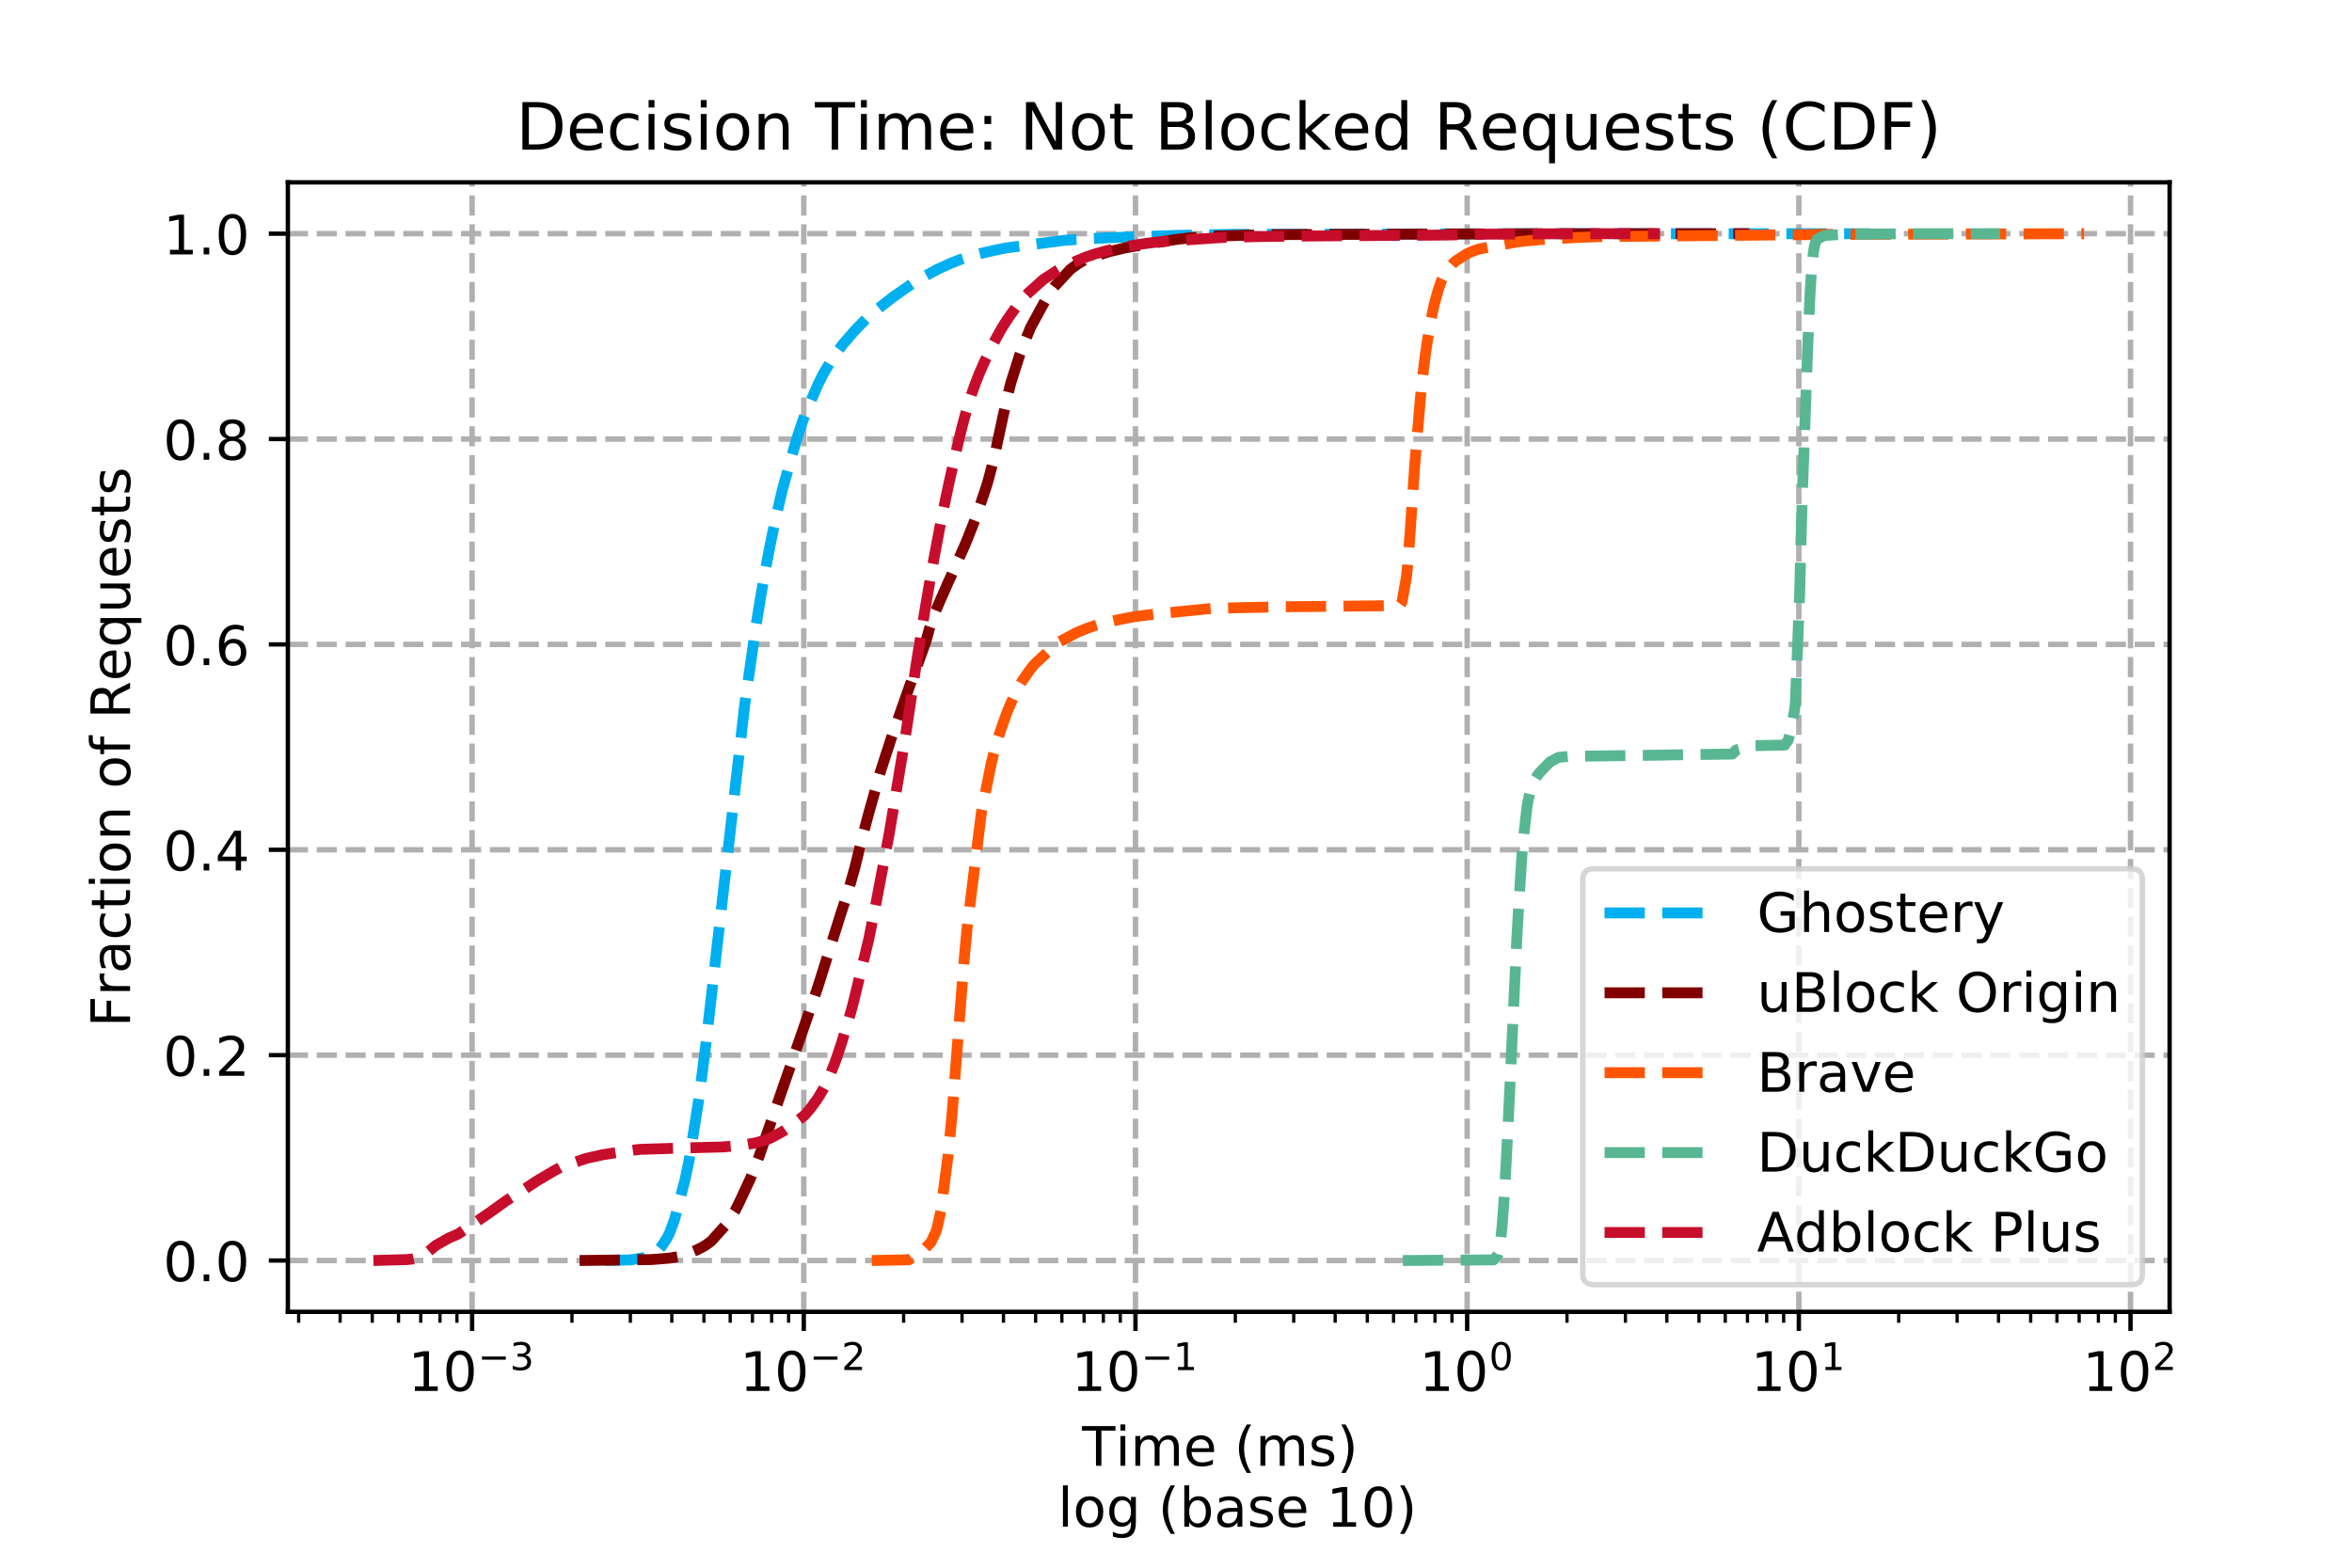 <?xml version="1.0" encoding="utf-8"?>
<svg xmlns="http://www.w3.org/2000/svg" xmlns:xlink="http://www.w3.org/1999/xlink" height="288pt" version="1.1" viewBox="0 0 432 288" width="432pt">
 <defs>
  <style type="text/css">
*{stroke-linecap:butt;stroke-linejoin:round;}
  </style>
 </defs>
 <g id="figure_1">
  <g id="patch_1">
   <path style="fill:#ffffff;" d="M 0 288 &#xA;L 432 288 &#xA;L 432 0 &#xA;L 0 0 &#xA;z"/>
  </g>
  <g id="axes_1">
   <g id="patch_2">
    <path style="fill:#ffffff;" d="M 52.875 241 &#xA;L 398.5 241 &#xA;L 398.5 33.5 &#xA;L 52.875 33.5 &#xA;z"/>
   </g>
   <g id="matplotlib.axis_1">
    <g id="xtick_1">
     <g id="line2d_1">
      <path clip-path="url(#p076fe2d066)" style="fill:none;stroke:#b0b0b0;stroke-dasharray:3.7,1.6;stroke-dashoffset:0;" d="M 86.714 241 &#xA;L 86.714 33.5"/>
     </g>
     <g id="line2d_2">
      <defs>
       <path id="mdb534a75e2" style="stroke:#000000;stroke-width:0.8;" d="M 0 0 &#xA;L 0 3.5"/>
      </defs>
      <g>
       <use style="stroke:#000000;stroke-width:0.8;" x="86.714" xlink:href="#mdb534a75e2" y="241"/>
      </g>
     </g>
     <g id="text_1">
      
      <defs>
       <path id="DejaVuSans-49" d="M 12.406 8.297 &#xA;L 28.516 8.297 &#xA;L 28.516 63.922 &#xA;L 10.984 60.406 &#xA;L 10.984 69.391 &#xA;L 28.422 72.906 &#xA;L 38.281 72.906 &#xA;L 38.281 8.297 &#xA;L 54.391 8.297 &#xA;L 54.391 0 &#xA;L 12.406 0 &#xA;z"/>
       <path id="DejaVuSans-48" d="M 31.781 66.406 &#xA;Q 24.172 66.406 20.328 58.906 &#xA;Q 16.5 51.422 16.5 36.375 &#xA;Q 16.5 21.391 20.328 13.891 &#xA;Q 24.172 6.391 31.781 6.391 &#xA;Q 39.453 6.391 43.281 13.891 &#xA;Q 47.125 21.391 47.125 36.375 &#xA;Q 47.125 51.422 43.281 58.906 &#xA;Q 39.453 66.406 31.781 66.406 &#xA;z&#xA;M 31.781 74.219 &#xA;Q 44.047 74.219 50.516 64.516 &#xA;Q 56.984 54.828 56.984 36.375 &#xA;Q 56.984 17.969 50.516 8.266 &#xA;Q 44.047 -1.422 31.781 -1.422 &#xA;Q 19.531 -1.422 13.062 8.266 &#xA;Q 6.594 17.969 6.594 36.375 &#xA;Q 6.594 54.828 13.062 64.516 &#xA;Q 19.531 74.219 31.781 74.219 &#xA;z"/>
       <path id="DejaVuSans-8722" d="M 10.594 35.5 &#xA;L 73.188 35.5 &#xA;L 73.188 27.203 &#xA;L 10.594 27.203 &#xA;z"/>
       <path id="DejaVuSans-51" d="M 40.578 39.312 &#xA;Q 47.656 37.797 51.625 33 &#xA;Q 55.609 28.219 55.609 21.188 &#xA;Q 55.609 10.406 48.188 4.484 &#xA;Q 40.766 -1.422 27.094 -1.422 &#xA;Q 22.516 -1.422 17.656 -0.516 &#xA;Q 12.797 0.391 7.625 2.203 &#xA;L 7.625 11.719 &#xA;Q 11.719 9.328 16.594 8.109 &#xA;Q 21.484 6.891 26.812 6.891 &#xA;Q 36.078 6.891 40.938 10.547 &#xA;Q 45.797 14.203 45.797 21.188 &#xA;Q 45.797 27.641 41.281 31.266 &#xA;Q 36.766 34.906 28.719 34.906 &#xA;L 20.219 34.906 &#xA;L 20.219 43.016 &#xA;L 29.109 43.016 &#xA;Q 36.375 43.016 40.234 45.922 &#xA;Q 44.094 48.828 44.094 54.297 &#xA;Q 44.094 59.906 40.109 62.906 &#xA;Q 36.141 65.922 28.719 65.922 &#xA;Q 24.656 65.922 20.016 65.031 &#xA;Q 15.375 64.156 9.812 62.312 &#xA;L 9.812 71.094 &#xA;Q 15.438 72.656 20.344 73.438 &#xA;Q 25.25 74.219 29.594 74.219 &#xA;Q 40.828 74.219 47.359 69.109 &#xA;Q 53.906 64.016 53.906 55.328 &#xA;Q 53.906 49.266 50.438 45.094 &#xA;Q 46.969 40.922 40.578 39.312 &#xA;z"/>
      </defs>
      <g transform="translate(74.964 255.598)scale(0.1 -0.1)">
       <use transform="translate(0 0.766)" xlink:href="#DejaVuSans-49"/>
       <use transform="translate(63.623 0.766)" xlink:href="#DejaVuSans-48"/>
       <use transform="translate(128.203 39.047)scale(0.7)" xlink:href="#DejaVuSans-8722"/>
       <use transform="translate(186.855 39.047)scale(0.7)" xlink:href="#DejaVuSans-51"/>
      </g>
     </g>
    </g>
    <g id="xtick_2">
     <g id="line2d_3">
      <path clip-path="url(#p076fe2d066)" style="fill:none;stroke:#b0b0b0;stroke-dasharray:3.7,1.6;stroke-dashoffset:0;" d="M 147.635 241 &#xA;L 147.635 33.5"/>
     </g>
     <g id="line2d_4">
      <g>
       <use style="stroke:#000000;stroke-width:0.8;" x="147.635" xlink:href="#mdb534a75e2" y="241"/>
      </g>
     </g>
     <g id="text_2">
      
      <defs>
       <path id="DejaVuSans-50" d="M 19.188 8.297 &#xA;L 53.609 8.297 &#xA;L 53.609 0 &#xA;L 7.328 0 &#xA;L 7.328 8.297 &#xA;Q 12.938 14.109 22.625 23.891 &#xA;Q 32.328 33.688 34.812 36.531 &#xA;Q 39.547 41.844 41.422 45.531 &#xA;Q 43.312 49.219 43.312 52.781 &#xA;Q 43.312 58.594 39.234 62.25 &#xA;Q 35.156 65.922 28.609 65.922 &#xA;Q 23.969 65.922 18.812 64.312 &#xA;Q 13.672 62.703 7.812 59.422 &#xA;L 7.812 69.391 &#xA;Q 13.766 71.781 18.938 73 &#xA;Q 24.125 74.219 28.422 74.219 &#xA;Q 39.75 74.219 46.484 68.547 &#xA;Q 53.219 62.891 53.219 53.422 &#xA;Q 53.219 48.922 51.531 44.891 &#xA;Q 49.859 40.875 45.406 35.406 &#xA;Q 44.188 33.984 37.641 27.219 &#xA;Q 31.109 20.453 19.188 8.297 &#xA;z"/>
      </defs>
      <g transform="translate(135.885 255.598)scale(0.1 -0.1)">
       <use transform="translate(0 0.766)" xlink:href="#DejaVuSans-49"/>
       <use transform="translate(63.623 0.766)" xlink:href="#DejaVuSans-48"/>
       <use transform="translate(128.203 39.047)scale(0.7)" xlink:href="#DejaVuSans-8722"/>
       <use transform="translate(186.855 39.047)scale(0.7)" xlink:href="#DejaVuSans-50"/>
      </g>
     </g>
    </g>
    <g id="xtick_3">
     <g id="line2d_5">
      <path clip-path="url(#p076fe2d066)" style="fill:none;stroke:#b0b0b0;stroke-dasharray:3.7,1.6;stroke-dashoffset:0;" d="M 208.556 241 &#xA;L 208.556 33.5"/>
     </g>
     <g id="line2d_6">
      <g>
       <use style="stroke:#000000;stroke-width:0.8;" x="208.556" xlink:href="#mdb534a75e2" y="241"/>
      </g>
     </g>
     <g id="text_3">
      
      <g transform="translate(196.806 255.598)scale(0.1 -0.1)">
       <use transform="translate(0 0.684)" xlink:href="#DejaVuSans-49"/>
       <use transform="translate(63.623 0.684)" xlink:href="#DejaVuSans-48"/>
       <use transform="translate(128.203 38.966)scale(0.7)" xlink:href="#DejaVuSans-8722"/>
       <use transform="translate(186.855 38.966)scale(0.7)" xlink:href="#DejaVuSans-49"/>
      </g>
     </g>
    </g>
    <g id="xtick_4">
     <g id="line2d_7">
      <path clip-path="url(#p076fe2d066)" style="fill:none;stroke:#b0b0b0;stroke-dasharray:3.7,1.6;stroke-dashoffset:0;" d="M 269.478 241 &#xA;L 269.478 33.5"/>
     </g>
     <g id="line2d_8">
      <g>
       <use style="stroke:#000000;stroke-width:0.8;" x="269.478" xlink:href="#mdb534a75e2" y="241"/>
      </g>
     </g>
     <g id="text_4">
      
      <g transform="translate(260.678 255.598)scale(0.1 -0.1)">
       <use transform="translate(0 0.766)" xlink:href="#DejaVuSans-49"/>
       <use transform="translate(63.623 0.766)" xlink:href="#DejaVuSans-48"/>
       <use transform="translate(128.203 39.047)scale(0.7)" xlink:href="#DejaVuSans-48"/>
      </g>
     </g>
    </g>
    <g id="xtick_5">
     <g id="line2d_9">
      <path clip-path="url(#p076fe2d066)" style="fill:none;stroke:#b0b0b0;stroke-dasharray:3.7,1.6;stroke-dashoffset:0;" d="M 330.399 241 &#xA;L 330.399 33.5"/>
     </g>
     <g id="line2d_10">
      <g>
       <use style="stroke:#000000;stroke-width:0.8;" x="330.399" xlink:href="#mdb534a75e2" y="241"/>
      </g>
     </g>
     <g id="text_5">
      
      <g transform="translate(321.599 255.598)scale(0.1 -0.1)">
       <use transform="translate(0 0.684)" xlink:href="#DejaVuSans-49"/>
       <use transform="translate(63.623 0.684)" xlink:href="#DejaVuSans-48"/>
       <use transform="translate(128.203 38.966)scale(0.7)" xlink:href="#DejaVuSans-49"/>
      </g>
     </g>
    </g>
    <g id="xtick_6">
     <g id="line2d_11">
      <path clip-path="url(#p076fe2d066)" style="fill:none;stroke:#b0b0b0;stroke-dasharray:3.7,1.6;stroke-dashoffset:0;" d="M 391.321 241 &#xA;L 391.321 33.5"/>
     </g>
     <g id="line2d_12">
      <g>
       <use style="stroke:#000000;stroke-width:0.8;" x="391.321" xlink:href="#mdb534a75e2" y="241"/>
      </g>
     </g>
     <g id="text_6">
      
      <g transform="translate(382.521 255.598)scale(0.1 -0.1)">
       <use transform="translate(0 0.766)" xlink:href="#DejaVuSans-49"/>
       <use transform="translate(63.623 0.766)" xlink:href="#DejaVuSans-48"/>
       <use transform="translate(128.203 39.047)scale(0.7)" xlink:href="#DejaVuSans-50"/>
      </g>
     </g>
    </g>
    <g id="xtick_7">
     <g id="line2d_13">
      <defs>
       <path id="mad983936e2" style="stroke:#000000;stroke-width:0.6;" d="M 0 0 &#xA;L 0 2"/>
      </defs>
      <g>
       <use style="stroke:#000000;stroke-width:0.6;" x="54.859" xlink:href="#mad983936e2" y="241"/>
      </g>
     </g>
    </g>
    <g id="xtick_8">
     <g id="line2d_14">
      <g>
       <use style="stroke:#000000;stroke-width:0.6;" x="62.471" xlink:href="#mad983936e2" y="241"/>
      </g>
     </g>
    </g>
    <g id="xtick_9">
     <g id="line2d_15">
      <g>
       <use style="stroke:#000000;stroke-width:0.6;" x="68.374" xlink:href="#mad983936e2" y="241"/>
      </g>
     </g>
    </g>
    <g id="xtick_10">
     <g id="line2d_16">
      <g>
       <use style="stroke:#000000;stroke-width:0.6;" x="73.198" xlink:href="#mad983936e2" y="241"/>
      </g>
     </g>
    </g>
    <g id="xtick_11">
     <g id="line2d_17">
      <g>
       <use style="stroke:#000000;stroke-width:0.6;" x="77.277" xlink:href="#mad983936e2" y="241"/>
      </g>
     </g>
    </g>
    <g id="xtick_12">
     <g id="line2d_18">
      <g>
       <use style="stroke:#000000;stroke-width:0.6;" x="80.81" xlink:href="#mad983936e2" y="241"/>
      </g>
     </g>
    </g>
    <g id="xtick_13">
     <g id="line2d_19">
      <g>
       <use style="stroke:#000000;stroke-width:0.6;" x="83.926" xlink:href="#mad983936e2" y="241"/>
      </g>
     </g>
    </g>
    <g id="xtick_14">
     <g id="line2d_20">
      <g>
       <use style="stroke:#000000;stroke-width:0.6;" x="105.053" xlink:href="#mad983936e2" y="241"/>
      </g>
     </g>
    </g>
    <g id="xtick_15">
     <g id="line2d_21">
      <g>
       <use style="stroke:#000000;stroke-width:0.6;" x="115.781" xlink:href="#mad983936e2" y="241"/>
      </g>
     </g>
    </g>
    <g id="xtick_16">
     <g id="line2d_22">
      <g>
       <use style="stroke:#000000;stroke-width:0.6;" x="123.392" xlink:href="#mad983936e2" y="241"/>
      </g>
     </g>
    </g>
    <g id="xtick_17">
     <g id="line2d_23">
      <g>
       <use style="stroke:#000000;stroke-width:0.6;" x="129.296" xlink:href="#mad983936e2" y="241"/>
      </g>
     </g>
    </g>
    <g id="xtick_18">
     <g id="line2d_24">
      <g>
       <use style="stroke:#000000;stroke-width:0.6;" x="134.12" xlink:href="#mad983936e2" y="241"/>
      </g>
     </g>
    </g>
    <g id="xtick_19">
     <g id="line2d_25">
      <g>
       <use style="stroke:#000000;stroke-width:0.6;" x="138.198" xlink:href="#mad983936e2" y="241"/>
      </g>
     </g>
    </g>
    <g id="xtick_20">
     <g id="line2d_26">
      <g>
       <use style="stroke:#000000;stroke-width:0.6;" x="141.731" xlink:href="#mad983936e2" y="241"/>
      </g>
     </g>
    </g>
    <g id="xtick_21">
     <g id="line2d_27">
      <g>
       <use style="stroke:#000000;stroke-width:0.6;" x="144.847" xlink:href="#mad983936e2" y="241"/>
      </g>
     </g>
    </g>
    <g id="xtick_22">
     <g id="line2d_28">
      <g>
       <use style="stroke:#000000;stroke-width:0.6;" x="165.974" xlink:href="#mad983936e2" y="241"/>
      </g>
     </g>
    </g>
    <g id="xtick_23">
     <g id="line2d_29">
      <g>
       <use style="stroke:#000000;stroke-width:0.6;" x="176.702" xlink:href="#mad983936e2" y="241"/>
      </g>
     </g>
    </g>
    <g id="xtick_24">
     <g id="line2d_30">
      <g>
       <use style="stroke:#000000;stroke-width:0.6;" x="184.313" xlink:href="#mad983936e2" y="241"/>
      </g>
     </g>
    </g>
    <g id="xtick_25">
     <g id="line2d_31">
      <g>
       <use style="stroke:#000000;stroke-width:0.6;" x="190.217" xlink:href="#mad983936e2" y="241"/>
      </g>
     </g>
    </g>
    <g id="xtick_26">
     <g id="line2d_32">
      <g>
       <use style="stroke:#000000;stroke-width:0.6;" x="195.041" xlink:href="#mad983936e2" y="241"/>
      </g>
     </g>
    </g>
    <g id="xtick_27">
     <g id="line2d_33">
      <g>
       <use style="stroke:#000000;stroke-width:0.6;" x="199.12" xlink:href="#mad983936e2" y="241"/>
      </g>
     </g>
    </g>
    <g id="xtick_28">
     <g id="line2d_34">
      <g>
       <use style="stroke:#000000;stroke-width:0.6;" x="202.653" xlink:href="#mad983936e2" y="241"/>
      </g>
     </g>
    </g>
    <g id="xtick_29">
     <g id="line2d_35">
      <g>
       <use style="stroke:#000000;stroke-width:0.6;" x="205.769" xlink:href="#mad983936e2" y="241"/>
      </g>
     </g>
    </g>
    <g id="xtick_30">
     <g id="line2d_36">
      <g>
       <use style="stroke:#000000;stroke-width:0.6;" x="226.896" xlink:href="#mad983936e2" y="241"/>
      </g>
     </g>
    </g>
    <g id="xtick_31">
     <g id="line2d_37">
      <g>
       <use style="stroke:#000000;stroke-width:0.6;" x="237.623" xlink:href="#mad983936e2" y="241"/>
      </g>
     </g>
    </g>
    <g id="xtick_32">
     <g id="line2d_38">
      <g>
       <use style="stroke:#000000;stroke-width:0.6;" x="245.235" xlink:href="#mad983936e2" y="241"/>
      </g>
     </g>
    </g>
    <g id="xtick_33">
     <g id="line2d_39">
      <g>
       <use style="stroke:#000000;stroke-width:0.6;" x="251.139" xlink:href="#mad983936e2" y="241"/>
      </g>
     </g>
    </g>
    <g id="xtick_34">
     <g id="line2d_40">
      <g>
       <use style="stroke:#000000;stroke-width:0.6;" x="255.963" xlink:href="#mad983936e2" y="241"/>
      </g>
     </g>
    </g>
    <g id="xtick_35">
     <g id="line2d_41">
      <g>
       <use style="stroke:#000000;stroke-width:0.6;" x="260.041" xlink:href="#mad983936e2" y="241"/>
      </g>
     </g>
    </g>
    <g id="xtick_36">
     <g id="line2d_42">
      <g>
       <use style="stroke:#000000;stroke-width:0.6;" x="263.574" xlink:href="#mad983936e2" y="241"/>
      </g>
     </g>
    </g>
    <g id="xtick_37">
     <g id="line2d_43">
      <g>
       <use style="stroke:#000000;stroke-width:0.6;" x="266.69" xlink:href="#mad983936e2" y="241"/>
      </g>
     </g>
    </g>
    <g id="xtick_38">
     <g id="line2d_44">
      <g>
       <use style="stroke:#000000;stroke-width:0.6;" x="287.817" xlink:href="#mad983936e2" y="241"/>
      </g>
     </g>
    </g>
    <g id="xtick_39">
     <g id="line2d_45">
      <g>
       <use style="stroke:#000000;stroke-width:0.6;" x="298.545" xlink:href="#mad983936e2" y="241"/>
      </g>
     </g>
    </g>
    <g id="xtick_40">
     <g id="line2d_46">
      <g>
       <use style="stroke:#000000;stroke-width:0.6;" x="306.156" xlink:href="#mad983936e2" y="241"/>
      </g>
     </g>
    </g>
    <g id="xtick_41">
     <g id="line2d_47">
      <g>
       <use style="stroke:#000000;stroke-width:0.6;" x="312.06" xlink:href="#mad983936e2" y="241"/>
      </g>
     </g>
    </g>
    <g id="xtick_42">
     <g id="line2d_48">
      <g>
       <use style="stroke:#000000;stroke-width:0.6;" x="316.884" xlink:href="#mad983936e2" y="241"/>
      </g>
     </g>
    </g>
    <g id="xtick_43">
     <g id="line2d_49">
      <g>
       <use style="stroke:#000000;stroke-width:0.6;" x="320.963" xlink:href="#mad983936e2" y="241"/>
      </g>
     </g>
    </g>
    <g id="xtick_44">
     <g id="line2d_50">
      <g>
       <use style="stroke:#000000;stroke-width:0.6;" x="324.496" xlink:href="#mad983936e2" y="241"/>
      </g>
     </g>
    </g>
    <g id="xtick_45">
     <g id="line2d_51">
      <g>
       <use style="stroke:#000000;stroke-width:0.6;" x="327.612" xlink:href="#mad983936e2" y="241"/>
      </g>
     </g>
    </g>
    <g id="xtick_46">
     <g id="line2d_52">
      <g>
       <use style="stroke:#000000;stroke-width:0.6;" x="348.739" xlink:href="#mad983936e2" y="241"/>
      </g>
     </g>
    </g>
    <g id="xtick_47">
     <g id="line2d_53">
      <g>
       <use style="stroke:#000000;stroke-width:0.6;" x="359.466" xlink:href="#mad983936e2" y="241"/>
      </g>
     </g>
    </g>
    <g id="xtick_48">
     <g id="line2d_54">
      <g>
       <use style="stroke:#000000;stroke-width:0.6;" x="367.078" xlink:href="#mad983936e2" y="241"/>
      </g>
     </g>
    </g>
    <g id="xtick_49">
     <g id="line2d_55">
      <g>
       <use style="stroke:#000000;stroke-width:0.6;" x="372.982" xlink:href="#mad983936e2" y="241"/>
      </g>
     </g>
    </g>
    <g id="xtick_50">
     <g id="line2d_56">
      <g>
       <use style="stroke:#000000;stroke-width:0.6;" x="377.806" xlink:href="#mad983936e2" y="241"/>
      </g>
     </g>
    </g>
    <g id="xtick_51">
     <g id="line2d_57">
      <g>
       <use style="stroke:#000000;stroke-width:0.6;" x="381.884" xlink:href="#mad983936e2" y="241"/>
      </g>
     </g>
    </g>
    <g id="xtick_52">
     <g id="line2d_58">
      <g>
       <use style="stroke:#000000;stroke-width:0.6;" x="385.417" xlink:href="#mad983936e2" y="241"/>
      </g>
     </g>
    </g>
    <g id="xtick_53">
     <g id="line2d_59">
      <g>
       <use style="stroke:#000000;stroke-width:0.6;" x="388.533" xlink:href="#mad983936e2" y="241"/>
      </g>
     </g>
    </g>
    <g id="text_7">
     
     <defs>
      <path id="DejaVuSans-84" d="M -0.297 72.906 &#xA;L 61.375 72.906 &#xA;L 61.375 64.594 &#xA;L 35.5 64.594 &#xA;L 35.5 0 &#xA;L 25.594 0 &#xA;L 25.594 64.594 &#xA;L -0.297 64.594 &#xA;z"/>
      <path id="DejaVuSans-105" d="M 9.422 54.688 &#xA;L 18.406 54.688 &#xA;L 18.406 0 &#xA;L 9.422 0 &#xA;z&#xA;M 9.422 75.984 &#xA;L 18.406 75.984 &#xA;L 18.406 64.594 &#xA;L 9.422 64.594 &#xA;z"/>
      <path id="DejaVuSans-109" d="M 52 44.188 &#xA;Q 55.375 50.25 60.062 53.125 &#xA;Q 64.75 56 71.094 56 &#xA;Q 79.641 56 84.281 50.016 &#xA;Q 88.922 44.047 88.922 33.016 &#xA;L 88.922 0 &#xA;L 79.891 0 &#xA;L 79.891 32.719 &#xA;Q 79.891 40.578 77.094 44.375 &#xA;Q 74.312 48.188 68.609 48.188 &#xA;Q 61.625 48.188 57.562 43.547 &#xA;Q 53.516 38.922 53.516 30.906 &#xA;L 53.516 0 &#xA;L 44.484 0 &#xA;L 44.484 32.719 &#xA;Q 44.484 40.625 41.703 44.406 &#xA;Q 38.922 48.188 33.109 48.188 &#xA;Q 26.219 48.188 22.156 43.531 &#xA;Q 18.109 38.875 18.109 30.906 &#xA;L 18.109 0 &#xA;L 9.078 0 &#xA;L 9.078 54.688 &#xA;L 18.109 54.688 &#xA;L 18.109 46.188 &#xA;Q 21.188 51.219 25.484 53.609 &#xA;Q 29.781 56 35.688 56 &#xA;Q 41.656 56 45.828 52.969 &#xA;Q 50 49.953 52 44.188 &#xA;z"/>
      <path id="DejaVuSans-101" d="M 56.203 29.594 &#xA;L 56.203 25.203 &#xA;L 14.891 25.203 &#xA;Q 15.484 15.922 20.484 11.062 &#xA;Q 25.484 6.203 34.422 6.203 &#xA;Q 39.594 6.203 44.453 7.469 &#xA;Q 49.312 8.734 54.109 11.281 &#xA;L 54.109 2.781 &#xA;Q 49.266 0.734 44.188 -0.344 &#xA;Q 39.109 -1.422 33.891 -1.422 &#xA;Q 20.797 -1.422 13.156 6.188 &#xA;Q 5.516 13.812 5.516 26.812 &#xA;Q 5.516 40.234 12.766 48.109 &#xA;Q 20.016 56 32.328 56 &#xA;Q 43.359 56 49.781 48.891 &#xA;Q 56.203 41.797 56.203 29.594 &#xA;z&#xA;M 47.219 32.234 &#xA;Q 47.125 39.594 43.094 43.984 &#xA;Q 39.062 48.391 32.422 48.391 &#xA;Q 24.906 48.391 20.391 44.141 &#xA;Q 15.875 39.891 15.188 32.172 &#xA;z"/>
      <path id="DejaVuSans-32"/>
      <path id="DejaVuSans-40" d="M 31 75.875 &#xA;Q 24.469 64.656 21.281 53.656 &#xA;Q 18.109 42.672 18.109 31.391 &#xA;Q 18.109 20.125 21.312 9.062 &#xA;Q 24.516 -2 31 -13.188 &#xA;L 23.188 -13.188 &#xA;Q 15.875 -1.703 12.234 9.375 &#xA;Q 8.594 20.453 8.594 31.391 &#xA;Q 8.594 42.281 12.203 53.312 &#xA;Q 15.828 64.359 23.188 75.875 &#xA;z"/>
      <path id="DejaVuSans-115" d="M 44.281 53.078 &#xA;L 44.281 44.578 &#xA;Q 40.484 46.531 36.375 47.5 &#xA;Q 32.281 48.484 27.875 48.484 &#xA;Q 21.188 48.484 17.844 46.438 &#xA;Q 14.5 44.391 14.5 40.281 &#xA;Q 14.5 37.156 16.891 35.375 &#xA;Q 19.281 33.594 26.516 31.984 &#xA;L 29.594 31.297 &#xA;Q 39.156 29.25 43.188 25.516 &#xA;Q 47.219 21.781 47.219 15.094 &#xA;Q 47.219 7.469 41.188 3.016 &#xA;Q 35.156 -1.422 24.609 -1.422 &#xA;Q 20.219 -1.422 15.453 -0.562 &#xA;Q 10.688 0.297 5.422 2 &#xA;L 5.422 11.281 &#xA;Q 10.406 8.688 15.234 7.391 &#xA;Q 20.062 6.109 24.812 6.109 &#xA;Q 31.156 6.109 34.562 8.281 &#xA;Q 37.984 10.453 37.984 14.406 &#xA;Q 37.984 18.062 35.516 20.016 &#xA;Q 33.062 21.969 24.703 23.781 &#xA;L 21.578 24.516 &#xA;Q 13.234 26.266 9.516 29.906 &#xA;Q 5.812 33.547 5.812 39.891 &#xA;Q 5.812 47.609 11.281 51.797 &#xA;Q 16.75 56 26.812 56 &#xA;Q 31.781 56 36.172 55.266 &#xA;Q 40.578 54.547 44.281 53.078 &#xA;z"/>
      <path id="DejaVuSans-41" d="M 8.016 75.875 &#xA;L 15.828 75.875 &#xA;Q 23.141 64.359 26.781 53.312 &#xA;Q 30.422 42.281 30.422 31.391 &#xA;Q 30.422 20.453 26.781 9.375 &#xA;Q 23.141 -1.703 15.828 -13.188 &#xA;L 8.016 -13.188 &#xA;Q 14.5 -2 17.703 9.062 &#xA;Q 20.906 20.125 20.906 31.391 &#xA;Q 20.906 42.672 17.703 53.656 &#xA;Q 14.5 64.656 8.016 75.875 &#xA;z"/>
     </defs>
     <g transform="translate(198.745 269.277)scale(0.1 -0.1)">
      <use xlink:href="#DejaVuSans-84"/>
      <use x="61.037" xlink:href="#DejaVuSans-105"/>
      <use x="88.82" xlink:href="#DejaVuSans-109"/>
      <use x="186.232" xlink:href="#DejaVuSans-101"/>
      <use x="247.756" xlink:href="#DejaVuSans-32"/>
      <use x="279.543" xlink:href="#DejaVuSans-40"/>
      <use x="318.557" xlink:href="#DejaVuSans-109"/>
      <use x="415.969" xlink:href="#DejaVuSans-115"/>
      <use x="468.068" xlink:href="#DejaVuSans-41"/>
      <use x="507.082" xlink:href="#DejaVuSans-32"/>
     </g>
     
     <defs>
      <path id="DejaVuSans-108" d="M 9.422 75.984 &#xA;L 18.406 75.984 &#xA;L 18.406 0 &#xA;L 9.422 0 &#xA;z"/>
      <path id="DejaVuSans-111" d="M 30.609 48.391 &#xA;Q 23.391 48.391 19.188 42.75 &#xA;Q 14.984 37.109 14.984 27.297 &#xA;Q 14.984 17.484 19.156 11.844 &#xA;Q 23.344 6.203 30.609 6.203 &#xA;Q 37.797 6.203 41.984 11.859 &#xA;Q 46.188 17.531 46.188 27.297 &#xA;Q 46.188 37.016 41.984 42.703 &#xA;Q 37.797 48.391 30.609 48.391 &#xA;z&#xA;M 30.609 56 &#xA;Q 42.328 56 49.016 48.375 &#xA;Q 55.719 40.766 55.719 27.297 &#xA;Q 55.719 13.875 49.016 6.219 &#xA;Q 42.328 -1.422 30.609 -1.422 &#xA;Q 18.844 -1.422 12.172 6.219 &#xA;Q 5.516 13.875 5.516 27.297 &#xA;Q 5.516 40.766 12.172 48.375 &#xA;Q 18.844 56 30.609 56 &#xA;z"/>
      <path id="DejaVuSans-103" d="M 45.406 27.984 &#xA;Q 45.406 37.75 41.375 43.109 &#xA;Q 37.359 48.484 30.078 48.484 &#xA;Q 22.859 48.484 18.828 43.109 &#xA;Q 14.797 37.75 14.797 27.984 &#xA;Q 14.797 18.266 18.828 12.891 &#xA;Q 22.859 7.516 30.078 7.516 &#xA;Q 37.359 7.516 41.375 12.891 &#xA;Q 45.406 18.266 45.406 27.984 &#xA;z&#xA;M 54.391 6.781 &#xA;Q 54.391 -7.172 48.188 -13.984 &#xA;Q 42 -20.797 29.203 -20.797 &#xA;Q 24.469 -20.797 20.266 -20.094 &#xA;Q 16.062 -19.391 12.109 -17.922 &#xA;L 12.109 -9.188 &#xA;Q 16.062 -11.328 19.922 -12.344 &#xA;Q 23.781 -13.375 27.781 -13.375 &#xA;Q 36.625 -13.375 41.016 -8.766 &#xA;Q 45.406 -4.156 45.406 5.172 &#xA;L 45.406 9.625 &#xA;Q 42.625 4.781 38.281 2.391 &#xA;Q 33.938 0 27.875 0 &#xA;Q 17.828 0 11.672 7.656 &#xA;Q 5.516 15.328 5.516 27.984 &#xA;Q 5.516 40.672 11.672 48.328 &#xA;Q 17.828 56 27.875 56 &#xA;Q 33.938 56 38.281 53.609 &#xA;Q 42.625 51.219 45.406 46.391 &#xA;L 45.406 54.688 &#xA;L 54.391 54.688 &#xA;z"/>
      <path id="DejaVuSans-98" d="M 48.688 27.297 &#xA;Q 48.688 37.203 44.609 42.844 &#xA;Q 40.531 48.484 33.406 48.484 &#xA;Q 26.266 48.484 22.188 42.844 &#xA;Q 18.109 37.203 18.109 27.297 &#xA;Q 18.109 17.391 22.188 11.75 &#xA;Q 26.266 6.109 33.406 6.109 &#xA;Q 40.531 6.109 44.609 11.75 &#xA;Q 48.688 17.391 48.688 27.297 &#xA;z&#xA;M 18.109 46.391 &#xA;Q 20.953 51.266 25.266 53.625 &#xA;Q 29.594 56 35.594 56 &#xA;Q 45.562 56 51.781 48.094 &#xA;Q 58.016 40.188 58.016 27.297 &#xA;Q 58.016 14.406 51.781 6.484 &#xA;Q 45.562 -1.422 35.594 -1.422 &#xA;Q 29.594 -1.422 25.266 0.953 &#xA;Q 20.953 3.328 18.109 8.203 &#xA;L 18.109 0 &#xA;L 9.078 0 &#xA;L 9.078 75.984 &#xA;L 18.109 75.984 &#xA;z"/>
      <path id="DejaVuSans-97" d="M 34.281 27.484 &#xA;Q 23.391 27.484 19.188 25 &#xA;Q 14.984 22.516 14.984 16.5 &#xA;Q 14.984 11.719 18.141 8.906 &#xA;Q 21.297 6.109 26.703 6.109 &#xA;Q 34.188 6.109 38.703 11.406 &#xA;Q 43.219 16.703 43.219 25.484 &#xA;L 43.219 27.484 &#xA;z&#xA;M 52.203 31.203 &#xA;L 52.203 0 &#xA;L 43.219 0 &#xA;L 43.219 8.297 &#xA;Q 40.141 3.328 35.547 0.953 &#xA;Q 30.953 -1.422 24.312 -1.422 &#xA;Q 15.922 -1.422 10.953 3.297 &#xA;Q 6 8.016 6 15.922 &#xA;Q 6 25.141 12.172 29.828 &#xA;Q 18.359 34.516 30.609 34.516 &#xA;L 43.219 34.516 &#xA;L 43.219 35.406 &#xA;Q 43.219 41.609 39.141 45 &#xA;Q 35.062 48.391 27.688 48.391 &#xA;Q 23 48.391 18.547 47.266 &#xA;Q 14.109 46.141 10.016 43.891 &#xA;L 10.016 52.203 &#xA;Q 14.938 54.109 19.578 55.047 &#xA;Q 24.219 56 28.609 56 &#xA;Q 40.484 56 46.344 49.844 &#xA;Q 52.203 43.703 52.203 31.203 &#xA;z"/>
     </defs>
     <g transform="translate(191.114 280.474)scale(0.1 -0.1)">
      <use xlink:href="#DejaVuSans-32"/>
      <use x="31.787" xlink:href="#DejaVuSans-108"/>
      <use x="59.57" xlink:href="#DejaVuSans-111"/>
      <use x="120.752" xlink:href="#DejaVuSans-103"/>
      <use x="184.229" xlink:href="#DejaVuSans-32"/>
      <use x="216.016" xlink:href="#DejaVuSans-40"/>
      <use x="255.029" xlink:href="#DejaVuSans-98"/>
      <use x="318.506" xlink:href="#DejaVuSans-97"/>
      <use x="379.785" xlink:href="#DejaVuSans-115"/>
      <use x="431.885" xlink:href="#DejaVuSans-101"/>
      <use x="493.408" xlink:href="#DejaVuSans-32"/>
      <use x="525.195" xlink:href="#DejaVuSans-49"/>
      <use x="588.818" xlink:href="#DejaVuSans-48"/>
      <use x="652.441" xlink:href="#DejaVuSans-41"/>
     </g>
    </g>
   </g>
   <g id="matplotlib.axis_2">
    <g id="ytick_1">
     <g id="line2d_60">
      <path clip-path="url(#p076fe2d066)" style="fill:none;stroke:#b0b0b0;stroke-dasharray:3.7,1.6;stroke-dashoffset:0;" d="M 52.875 231.569 &#xA;L 398.5 231.569"/>
     </g>
     <g id="line2d_61">
      <defs>
       <path id="mffedd16f82" style="stroke:#000000;stroke-width:0.8;" d="M 0 0 &#xA;L -3.5 0"/>
      </defs>
      <g>
       <use style="stroke:#000000;stroke-width:0.8;" x="52.875" xlink:href="#mffedd16f82" y="231.569"/>
      </g>
     </g>
     <g id="text_8">
      
      <defs>
       <path id="DejaVuSans-46" d="M 10.688 12.406 &#xA;L 21 12.406 &#xA;L 21 0 &#xA;L 10.688 0 &#xA;z"/>
      </defs>
      <g transform="translate(29.972 235.368)scale(0.1 -0.1)">
       <use xlink:href="#DejaVuSans-48"/>
       <use x="63.623" xlink:href="#DejaVuSans-46"/>
       <use x="95.41" xlink:href="#DejaVuSans-48"/>
      </g>
     </g>
    </g>
    <g id="ytick_2">
     <g id="line2d_62">
      <path clip-path="url(#p076fe2d066)" style="fill:none;stroke:#b0b0b0;stroke-dasharray:3.7,1.6;stroke-dashoffset:0;" d="M 52.875 193.842 &#xA;L 398.5 193.842"/>
     </g>
     <g id="line2d_63">
      <g>
       <use style="stroke:#000000;stroke-width:0.8;" x="52.875" xlink:href="#mffedd16f82" y="193.842"/>
      </g>
     </g>
     <g id="text_9">
      
      <g transform="translate(29.972 197.641)scale(0.1 -0.1)">
       <use xlink:href="#DejaVuSans-48"/>
       <use x="63.623" xlink:href="#DejaVuSans-46"/>
       <use x="95.41" xlink:href="#DejaVuSans-50"/>
      </g>
     </g>
    </g>
    <g id="ytick_3">
     <g id="line2d_64">
      <path clip-path="url(#p076fe2d066)" style="fill:none;stroke:#b0b0b0;stroke-dasharray:3.7,1.6;stroke-dashoffset:0;" d="M 52.875 156.114 &#xA;L 398.5 156.114"/>
     </g>
     <g id="line2d_65">
      <g>
       <use style="stroke:#000000;stroke-width:0.8;" x="52.875" xlink:href="#mffedd16f82" y="156.114"/>
      </g>
     </g>
     <g id="text_10">
      
      <defs>
       <path id="DejaVuSans-52" d="M 37.797 64.312 &#xA;L 12.891 25.391 &#xA;L 37.797 25.391 &#xA;z&#xA;M 35.203 72.906 &#xA;L 47.609 72.906 &#xA;L 47.609 25.391 &#xA;L 58.016 25.391 &#xA;L 58.016 17.188 &#xA;L 47.609 17.188 &#xA;L 47.609 0 &#xA;L 37.797 0 &#xA;L 37.797 17.188 &#xA;L 4.891 17.188 &#xA;L 4.891 26.703 &#xA;z"/>
      </defs>
      <g transform="translate(29.972 159.913)scale(0.1 -0.1)">
       <use xlink:href="#DejaVuSans-48"/>
       <use x="63.623" xlink:href="#DejaVuSans-46"/>
       <use x="95.41" xlink:href="#DejaVuSans-52"/>
      </g>
     </g>
    </g>
    <g id="ytick_4">
     <g id="line2d_66">
      <path clip-path="url(#p076fe2d066)" style="fill:none;stroke:#b0b0b0;stroke-dasharray:3.7,1.6;stroke-dashoffset:0;" d="M 52.875 118.387 &#xA;L 398.5 118.387"/>
     </g>
     <g id="line2d_67">
      <g>
       <use style="stroke:#000000;stroke-width:0.8;" x="52.875" xlink:href="#mffedd16f82" y="118.387"/>
      </g>
     </g>
     <g id="text_11">
      
      <defs>
       <path id="DejaVuSans-54" d="M 33.016 40.375 &#xA;Q 26.375 40.375 22.484 35.828 &#xA;Q 18.609 31.297 18.609 23.391 &#xA;Q 18.609 15.531 22.484 10.953 &#xA;Q 26.375 6.391 33.016 6.391 &#xA;Q 39.656 6.391 43.531 10.953 &#xA;Q 47.406 15.531 47.406 23.391 &#xA;Q 47.406 31.297 43.531 35.828 &#xA;Q 39.656 40.375 33.016 40.375 &#xA;z&#xA;M 52.594 71.297 &#xA;L 52.594 62.312 &#xA;Q 48.875 64.062 45.094 64.984 &#xA;Q 41.312 65.922 37.594 65.922 &#xA;Q 27.828 65.922 22.672 59.328 &#xA;Q 17.531 52.734 16.797 39.406 &#xA;Q 19.672 43.656 24.016 45.922 &#xA;Q 28.375 48.188 33.594 48.188 &#xA;Q 44.578 48.188 50.953 41.516 &#xA;Q 57.328 34.859 57.328 23.391 &#xA;Q 57.328 12.156 50.688 5.359 &#xA;Q 44.047 -1.422 33.016 -1.422 &#xA;Q 20.359 -1.422 13.672 8.266 &#xA;Q 6.984 17.969 6.984 36.375 &#xA;Q 6.984 53.656 15.188 63.938 &#xA;Q 23.391 74.219 37.203 74.219 &#xA;Q 40.922 74.219 44.703 73.484 &#xA;Q 48.484 72.75 52.594 71.297 &#xA;z"/>
      </defs>
      <g transform="translate(29.972 122.186)scale(0.1 -0.1)">
       <use xlink:href="#DejaVuSans-48"/>
       <use x="63.623" xlink:href="#DejaVuSans-46"/>
       <use x="95.41" xlink:href="#DejaVuSans-54"/>
      </g>
     </g>
    </g>
    <g id="ytick_5">
     <g id="line2d_68">
      <path clip-path="url(#p076fe2d066)" style="fill:none;stroke:#b0b0b0;stroke-dasharray:3.7,1.6;stroke-dashoffset:0;" d="M 52.875 80.659 &#xA;L 398.5 80.659"/>
     </g>
     <g id="line2d_69">
      <g>
       <use style="stroke:#000000;stroke-width:0.8;" x="52.875" xlink:href="#mffedd16f82" y="80.659"/>
      </g>
     </g>
     <g id="text_12">
      
      <defs>
       <path id="DejaVuSans-56" d="M 31.781 34.625 &#xA;Q 24.75 34.625 20.719 30.859 &#xA;Q 16.703 27.094 16.703 20.516 &#xA;Q 16.703 13.922 20.719 10.156 &#xA;Q 24.75 6.391 31.781 6.391 &#xA;Q 38.812 6.391 42.859 10.172 &#xA;Q 46.922 13.969 46.922 20.516 &#xA;Q 46.922 27.094 42.891 30.859 &#xA;Q 38.875 34.625 31.781 34.625 &#xA;z&#xA;M 21.922 38.812 &#xA;Q 15.578 40.375 12.031 44.719 &#xA;Q 8.5 49.078 8.5 55.328 &#xA;Q 8.5 64.062 14.719 69.141 &#xA;Q 20.953 74.219 31.781 74.219 &#xA;Q 42.672 74.219 48.875 69.141 &#xA;Q 55.078 64.062 55.078 55.328 &#xA;Q 55.078 49.078 51.531 44.719 &#xA;Q 48 40.375 41.703 38.812 &#xA;Q 48.828 37.156 52.797 32.312 &#xA;Q 56.781 27.484 56.781 20.516 &#xA;Q 56.781 9.906 50.312 4.234 &#xA;Q 43.844 -1.422 31.781 -1.422 &#xA;Q 19.734 -1.422 13.25 4.234 &#xA;Q 6.781 9.906 6.781 20.516 &#xA;Q 6.781 27.484 10.781 32.312 &#xA;Q 14.797 37.156 21.922 38.812 &#xA;z&#xA;M 18.312 54.391 &#xA;Q 18.312 48.734 21.844 45.562 &#xA;Q 25.391 42.391 31.781 42.391 &#xA;Q 38.141 42.391 41.719 45.562 &#xA;Q 45.312 48.734 45.312 54.391 &#xA;Q 45.312 60.062 41.719 63.234 &#xA;Q 38.141 66.406 31.781 66.406 &#xA;Q 25.391 66.406 21.844 63.234 &#xA;Q 18.312 60.062 18.312 54.391 &#xA;z"/>
      </defs>
      <g transform="translate(29.972 84.459)scale(0.1 -0.1)">
       <use xlink:href="#DejaVuSans-48"/>
       <use x="63.623" xlink:href="#DejaVuSans-46"/>
       <use x="95.41" xlink:href="#DejaVuSans-56"/>
      </g>
     </g>
    </g>
    <g id="ytick_6">
     <g id="line2d_70">
      <path clip-path="url(#p076fe2d066)" style="fill:none;stroke:#b0b0b0;stroke-dasharray:3.7,1.6;stroke-dashoffset:0;" d="M 52.875 42.932 &#xA;L 398.5 42.932"/>
     </g>
     <g id="line2d_71">
      <g>
       <use style="stroke:#000000;stroke-width:0.8;" x="52.875" xlink:href="#mffedd16f82" y="42.932"/>
      </g>
     </g>
     <g id="text_13">
      
      <g transform="translate(29.972 46.731)scale(0.1 -0.1)">
       <use xlink:href="#DejaVuSans-49"/>
       <use x="63.623" xlink:href="#DejaVuSans-46"/>
       <use x="95.41" xlink:href="#DejaVuSans-48"/>
      </g>
     </g>
    </g>
    <g id="text_14">
     
     <defs>
      <path id="DejaVuSans-70" d="M 9.812 72.906 &#xA;L 51.703 72.906 &#xA;L 51.703 64.594 &#xA;L 19.672 64.594 &#xA;L 19.672 43.109 &#xA;L 48.578 43.109 &#xA;L 48.578 34.812 &#xA;L 19.672 34.812 &#xA;L 19.672 0 &#xA;L 9.812 0 &#xA;z"/>
      <path id="DejaVuSans-114" d="M 41.109 46.297 &#xA;Q 39.594 47.172 37.812 47.578 &#xA;Q 36.031 48 33.891 48 &#xA;Q 26.266 48 22.188 43.047 &#xA;Q 18.109 38.094 18.109 28.812 &#xA;L 18.109 0 &#xA;L 9.078 0 &#xA;L 9.078 54.688 &#xA;L 18.109 54.688 &#xA;L 18.109 46.188 &#xA;Q 20.953 51.172 25.484 53.578 &#xA;Q 30.031 56 36.531 56 &#xA;Q 37.453 56 38.578 55.875 &#xA;Q 39.703 55.766 41.062 55.516 &#xA;z"/>
      <path id="DejaVuSans-99" d="M 48.781 52.594 &#xA;L 48.781 44.188 &#xA;Q 44.969 46.297 41.141 47.344 &#xA;Q 37.312 48.391 33.406 48.391 &#xA;Q 24.656 48.391 19.812 42.844 &#xA;Q 14.984 37.312 14.984 27.297 &#xA;Q 14.984 17.281 19.812 11.734 &#xA;Q 24.656 6.203 33.406 6.203 &#xA;Q 37.312 6.203 41.141 7.25 &#xA;Q 44.969 8.297 48.781 10.406 &#xA;L 48.781 2.094 &#xA;Q 45.016 0.344 40.984 -0.531 &#xA;Q 36.969 -1.422 32.422 -1.422 &#xA;Q 20.062 -1.422 12.781 6.344 &#xA;Q 5.516 14.109 5.516 27.297 &#xA;Q 5.516 40.672 12.859 48.328 &#xA;Q 20.219 56 33.016 56 &#xA;Q 37.156 56 41.109 55.141 &#xA;Q 45.062 54.297 48.781 52.594 &#xA;z"/>
      <path id="DejaVuSans-116" d="M 18.312 70.219 &#xA;L 18.312 54.688 &#xA;L 36.812 54.688 &#xA;L 36.812 47.703 &#xA;L 18.312 47.703 &#xA;L 18.312 18.016 &#xA;Q 18.312 11.328 20.141 9.422 &#xA;Q 21.969 7.516 27.594 7.516 &#xA;L 36.812 7.516 &#xA;L 36.812 0 &#xA;L 27.594 0 &#xA;Q 17.188 0 13.234 3.875 &#xA;Q 9.281 7.766 9.281 18.016 &#xA;L 9.281 47.703 &#xA;L 2.688 47.703 &#xA;L 2.688 54.688 &#xA;L 9.281 54.688 &#xA;L 9.281 70.219 &#xA;z"/>
      <path id="DejaVuSans-110" d="M 54.891 33.016 &#xA;L 54.891 0 &#xA;L 45.906 0 &#xA;L 45.906 32.719 &#xA;Q 45.906 40.484 42.875 44.328 &#xA;Q 39.844 48.188 33.797 48.188 &#xA;Q 26.516 48.188 22.312 43.547 &#xA;Q 18.109 38.922 18.109 30.906 &#xA;L 18.109 0 &#xA;L 9.078 0 &#xA;L 9.078 54.688 &#xA;L 18.109 54.688 &#xA;L 18.109 46.188 &#xA;Q 21.344 51.125 25.703 53.562 &#xA;Q 30.078 56 35.797 56 &#xA;Q 45.219 56 50.047 50.172 &#xA;Q 54.891 44.344 54.891 33.016 &#xA;z"/>
      <path id="DejaVuSans-102" d="M 37.109 75.984 &#xA;L 37.109 68.5 &#xA;L 28.516 68.5 &#xA;Q 23.688 68.5 21.797 66.547 &#xA;Q 19.922 64.594 19.922 59.516 &#xA;L 19.922 54.688 &#xA;L 34.719 54.688 &#xA;L 34.719 47.703 &#xA;L 19.922 47.703 &#xA;L 19.922 0 &#xA;L 10.891 0 &#xA;L 10.891 47.703 &#xA;L 2.297 47.703 &#xA;L 2.297 54.688 &#xA;L 10.891 54.688 &#xA;L 10.891 58.5 &#xA;Q 10.891 67.625 15.141 71.797 &#xA;Q 19.391 75.984 28.609 75.984 &#xA;z"/>
      <path id="DejaVuSans-82" d="M 44.391 34.188 &#xA;Q 47.562 33.109 50.562 29.594 &#xA;Q 53.562 26.078 56.594 19.922 &#xA;L 66.609 0 &#xA;L 56 0 &#xA;L 46.688 18.703 &#xA;Q 43.062 26.031 39.672 28.422 &#xA;Q 36.281 30.812 30.422 30.812 &#xA;L 19.672 30.812 &#xA;L 19.672 0 &#xA;L 9.812 0 &#xA;L 9.812 72.906 &#xA;L 32.078 72.906 &#xA;Q 44.578 72.906 50.734 67.672 &#xA;Q 56.891 62.453 56.891 51.906 &#xA;Q 56.891 45.016 53.688 40.469 &#xA;Q 50.484 35.938 44.391 34.188 &#xA;z&#xA;M 19.672 64.797 &#xA;L 19.672 38.922 &#xA;L 32.078 38.922 &#xA;Q 39.203 38.922 42.844 42.219 &#xA;Q 46.484 45.516 46.484 51.906 &#xA;Q 46.484 58.297 42.844 61.547 &#xA;Q 39.203 64.797 32.078 64.797 &#xA;z"/>
      <path id="DejaVuSans-113" d="M 14.797 27.297 &#xA;Q 14.797 17.391 18.875 11.75 &#xA;Q 22.953 6.109 30.078 6.109 &#xA;Q 37.203 6.109 41.297 11.75 &#xA;Q 45.406 17.391 45.406 27.297 &#xA;Q 45.406 37.203 41.297 42.844 &#xA;Q 37.203 48.484 30.078 48.484 &#xA;Q 22.953 48.484 18.875 42.844 &#xA;Q 14.797 37.203 14.797 27.297 &#xA;z&#xA;M 45.406 8.203 &#xA;Q 42.578 3.328 38.25 0.953 &#xA;Q 33.938 -1.422 27.875 -1.422 &#xA;Q 17.969 -1.422 11.734 6.484 &#xA;Q 5.516 14.406 5.516 27.297 &#xA;Q 5.516 40.188 11.734 48.094 &#xA;Q 17.969 56 27.875 56 &#xA;Q 33.938 56 38.25 53.625 &#xA;Q 42.578 51.266 45.406 46.391 &#xA;L 45.406 54.688 &#xA;L 54.391 54.688 &#xA;L 54.391 -20.797 &#xA;L 45.406 -20.797 &#xA;z"/>
      <path id="DejaVuSans-117" d="M 8.5 21.578 &#xA;L 8.5 54.688 &#xA;L 17.484 54.688 &#xA;L 17.484 21.922 &#xA;Q 17.484 14.156 20.5 10.266 &#xA;Q 23.531 6.391 29.594 6.391 &#xA;Q 36.859 6.391 41.078 11.031 &#xA;Q 45.312 15.672 45.312 23.688 &#xA;L 45.312 54.688 &#xA;L 54.297 54.688 &#xA;L 54.297 0 &#xA;L 45.312 0 &#xA;L 45.312 8.406 &#xA;Q 42.047 3.422 37.719 1 &#xA;Q 33.406 -1.422 27.688 -1.422 &#xA;Q 18.266 -1.422 13.375 4.438 &#xA;Q 8.5 10.297 8.5 21.578 &#xA;z&#xA;M 31.109 56 &#xA;z"/>
     </defs>
     <g transform="translate(23.892 188.701)rotate(-90)scale(0.1 -0.1)">
      <use xlink:href="#DejaVuSans-70"/>
      <use x="57.41" xlink:href="#DejaVuSans-114"/>
      <use x="98.523" xlink:href="#DejaVuSans-97"/>
      <use x="159.803" xlink:href="#DejaVuSans-99"/>
      <use x="214.783" xlink:href="#DejaVuSans-116"/>
      <use x="253.992" xlink:href="#DejaVuSans-105"/>
      <use x="281.775" xlink:href="#DejaVuSans-111"/>
      <use x="342.957" xlink:href="#DejaVuSans-110"/>
      <use x="406.336" xlink:href="#DejaVuSans-32"/>
      <use x="438.123" xlink:href="#DejaVuSans-111"/>
      <use x="499.305" xlink:href="#DejaVuSans-102"/>
      <use x="534.51" xlink:href="#DejaVuSans-32"/>
      <use x="566.297" xlink:href="#DejaVuSans-82"/>
      <use x="635.717" xlink:href="#DejaVuSans-101"/>
      <use x="697.24" xlink:href="#DejaVuSans-113"/>
      <use x="760.717" xlink:href="#DejaVuSans-117"/>
      <use x="824.096" xlink:href="#DejaVuSans-101"/>
      <use x="885.619" xlink:href="#DejaVuSans-115"/>
      <use x="937.719" xlink:href="#DejaVuSans-116"/>
      <use x="976.928" xlink:href="#DejaVuSans-115"/>
     </g>
    </g>
   </g>
   <g id="line2d_72">
    <path clip-path="url(#p076fe2d066)" style="fill:none;stroke:#00aff0;stroke-dasharray:7.4,3.2;stroke-dashoffset:0;stroke-width:2;" d="M 111.157 231.568 &#xA;L 115.798 231.45 &#xA;L 118.238 231.047 &#xA;L 119.677 230.558 &#xA;L 120.032 230.366 &#xA;L 120.457 230.067 &#xA;L 120.853 229.736 &#xA;L 121.2 229.349 &#xA;L 121.55 228.92 &#xA;L 122.477 227.495 &#xA;L 122.918 226.649 &#xA;L 123.87 224.129 &#xA;L 125.835 216.692 &#xA;L 126.59 213.043 &#xA;L 128.413 201.539 &#xA;L 129.611 192.193 &#xA;L 136.773 129.561 &#xA;L 138.87 114.847 &#xA;L 139.138 113.208 &#xA;L 139.772 109.317 &#xA;L 140.325 106.171 &#xA;L 140.589 104.684 &#xA;L 141.408 100.359 &#xA;L 141.532 99.75 &#xA;L 141.863 98.145 &#xA;L 143.254 91.871 &#xA;L 143.749 89.801 &#xA;L 145.812 82.42 &#xA;L 145.925 82.055 &#xA;L 146.359 80.61 &#xA;L 146.984 78.665 &#xA;L 147.076 78.388 &#xA;L 147.624 76.822 &#xA;L 148.055 75.688 &#xA;L 150.358 70.374 &#xA;L 150.441 70.221 &#xA;L 150.697 69.719 &#xA;L 150.932 69.22 &#xA;L 151.312 68.509 &#xA;L 152.755 66.094 &#xA;L 152.87 65.915 &#xA;L 153.172 65.471 &#xA;L 154.804 63.259 &#xA;L 154.985 63.039 &#xA;L 155.176 62.835 &#xA;L 155.317 62.67 &#xA;L 155.761 62.168 &#xA;L 155.949 61.941 &#xA;L 156.405 61.405 &#xA;L 156.637 61.154 &#xA;L 156.797 60.944 &#xA;L 158.591 59.084 &#xA;L 158.807 58.878 &#xA;L 159.011 58.673 &#xA;L 159.239 58.479 &#xA;L 159.534 58.22 &#xA;L 159.929 57.904 &#xA;L 160.108 57.731 &#xA;L 160.785 57.168 &#xA;L 161.024 56.94 &#xA;L 161.248 56.749 &#xA;L 161.959 56.189 &#xA;L 162.117 56.056 &#xA;L 163.643 54.871 &#xA;L 163.807 54.729 &#xA;L 164.01 54.579 &#xA;L 167.174 52.372 &#xA;L 167.422 52.207 &#xA;L 168.168 51.724 &#xA;L 168.801 51.329 &#xA;L 169.296 51.035 &#xA;L 169.681 50.837 &#xA;L 169.828 50.748 &#xA;L 171.463 49.872 &#xA;L 171.793 49.701 &#xA;L 172.125 49.505 &#xA;L 174.713 48.326 &#xA;L 175.801 47.909 &#xA;L 176.018 47.814 &#xA;L 176.406 47.677 &#xA;L 176.617 47.595 &#xA;L 177.605 47.286 &#xA;L 178.035 47.15 &#xA;L 179.447 46.74 &#xA;L 180.762 46.418 &#xA;L 181.427 46.263 &#xA;L 183.31 45.838 &#xA;L 184.251 45.654 &#xA;L 184.649 45.568 &#xA;L 195.48 44.151 &#xA;L 197.556 44.001 &#xA;L 203.657 43.672 &#xA;L 207.575 43.529 &#xA;L 216.496 43.242 &#xA;L 226.027 43.062 &#xA;L 280.878 42.935 &#xA;L 343.48 42.932 &#xA;L 343.48 42.932"/>
   </g>
   <g id="line2d_73">
    <path clip-path="url(#p076fe2d066)" style="fill:none;stroke:#800000;stroke-dasharray:7.4,3.2;stroke-dashoffset:0;stroke-width:2;" d="M 106.457 231.568 &#xA;L 119.57 231.399 &#xA;L 122.824 231.14 &#xA;L 123.478 231.049 &#xA;L 124.695 230.841 &#xA;L 125.219 230.701 &#xA;L 126.266 230.318 &#xA;L 127.119 229.989 &#xA;L 127.597 229.792 &#xA;L 127.894 229.665 &#xA;L 128.282 229.479 &#xA;L 129.142 229.03 &#xA;L 129.433 228.853 &#xA;L 129.716 228.684 &#xA;L 130.647 227.99 &#xA;L 133.145 225.21 &#xA;L 133.441 224.8 &#xA;L 133.576 224.615 &#xA;L 135.072 222.321 &#xA;L 135.666 221.146 &#xA;L 137.814 216.535 &#xA;L 139.141 213.202 &#xA;L 139.374 212.577 &#xA;L 148.45 186.415 &#xA;L 149.077 184.576 &#xA;L 149.378 183.779 &#xA;L 149.45 183.581 &#xA;L 149.759 182.657 &#xA;L 150.113 181.633 &#xA;L 150.391 180.763 &#xA;L 154.444 167.841 &#xA;L 154.868 166.56 &#xA;L 155.665 164.158 &#xA;L 156.995 159.47 &#xA;L 157.599 157.022 &#xA;L 157.844 156.006 &#xA;L 158.024 155.301 &#xA;L 158.276 154.305 &#xA;L 158.65 152.845 &#xA;L 158.887 151.942 &#xA;L 159.361 150.141 &#xA;L 159.63 149.169 &#xA;L 161.688 141.848 &#xA;L 162.482 139.373 &#xA;L 162.734 138.586 &#xA;L 162.866 138.211 &#xA;L 163.761 135.444 &#xA;L 167.198 125.696 &#xA;L 167.293 125.476 &#xA;L 167.542 124.789 &#xA;L 167.629 124.571 &#xA;L 167.893 123.908 &#xA;L 168.091 123.392 &#xA;L 168.264 122.871 &#xA;L 169.982 118.077 &#xA;L 170.276 117.067 &#xA;L 170.338 116.86 &#xA;L 170.677 115.584 &#xA;L 171.248 113.84 &#xA;L 171.332 113.605 &#xA;L 171.695 112.65 &#xA;L 171.914 112.125 &#xA;L 172.609 110.491 &#xA;L 172.87 109.887 &#xA;L 173.028 109.564 &#xA;L 173.287 108.958 &#xA;L 173.424 108.654 &#xA;L 173.664 108.116 &#xA;L 173.791 107.822 &#xA;L 173.998 107.314 &#xA;L 174.073 107.152 &#xA;L 174.257 106.763 &#xA;L 174.589 106.055 &#xA;L 174.902 105.321 &#xA;L 175.152 104.712 &#xA;L 175.297 104.381 &#xA;L 175.629 103.643 &#xA;L 176.623 101.499 &#xA;L 176.847 100.972 &#xA;L 177.044 100.564 &#xA;L 177.235 100.082 &#xA;L 177.401 99.706 &#xA;L 177.738 98.884 &#xA;L 177.807 98.711 &#xA;L 177.935 98.375 &#xA;L 178.153 97.844 &#xA;L 178.279 97.506 &#xA;L 178.499 96.967 &#xA;L 178.651 96.592 &#xA;L 178.841 96.096 &#xA;L 179.18 95.22 &#xA;L 179.237 95.051 &#xA;L 179.492 94.301 &#xA;L 179.899 93.135 &#xA;L 180.03 92.772 &#xA;L 181.237 89.176 &#xA;L 181.45 88.457 &#xA;L 181.832 87.029 &#xA;L 182.068 86.13 &#xA;L 182.457 84.644 &#xA;L 182.89 82.734 &#xA;L 182.948 82.445 &#xA;L 183.237 81.099 &#xA;L 183.455 80.079 &#xA;L 183.677 79.055 &#xA;L 184.247 76.389 &#xA;L 184.426 75.628 &#xA;L 184.814 73.86 &#xA;L 184.978 73.095 &#xA;L 185.635 70.427 &#xA;L 185.687 70.239 &#xA;L 187.326 65.117 &#xA;L 187.417 64.888 &#xA;L 187.633 64.329 &#xA;L 187.706 64.115 &#xA;L 187.927 63.527 &#xA;L 188.256 62.694 &#xA;L 188.603 61.83 &#xA;L 188.674 61.655 &#xA;L 188.995 60.88 &#xA;L 189.063 60.706 &#xA;L 189.263 60.206 &#xA;L 192.078 55.03 &#xA;L 192.194 54.843 &#xA;L 192.612 54.207 &#xA;L 192.764 53.96 &#xA;L 193.16 53.356 &#xA;L 193.319 53.1 &#xA;L 193.627 52.681 &#xA;L 196.507 49.578 &#xA;L 196.677 49.421 &#xA;L 197.814 48.6 &#xA;L 198.07 48.43 &#xA;L 198.226 48.327 &#xA;L 199.209 47.763 &#xA;L 199.333 47.699 &#xA;L 199.543 47.594 &#xA;L 203.75 46.216 &#xA;L 204.444 46.067 &#xA;L 205.665 45.774 &#xA;L 206.705 45.519 &#xA;L 211.937 44.659 &#xA;L 212.053 44.63 &#xA;L 215.228 44.114 &#xA;L 216.717 43.9 &#xA;L 217.051 43.866 &#xA;L 218.314 43.719 &#xA;L 218.799 43.667 &#xA;L 223.059 43.378 &#xA;L 223.3 43.366 &#xA;L 233.218 43.105 &#xA;L 282.665 42.941 &#xA;L 321.318 42.932 &#xA;L 321.318 42.932"/>
   </g>
   <g id="line2d_74">
    <path clip-path="url(#p076fe2d066)" style="fill:none;stroke:#ff5500;stroke-dasharray:7.4,3.2;stroke-dashoffset:0;stroke-width:2;" d="M 160.135 231.568 &#xA;L 166.927 231.439 &#xA;L 169.181 229.769 &#xA;L 169.463 229.607 &#xA;L 169.86 229.375 &#xA;L 171.007 228.197 &#xA;L 171.896 226.295 &#xA;L 172.157 225.432 &#xA;L 172.804 222.453 &#xA;L 174.14 212.283 &#xA;L 174.759 205.849 &#xA;L 174.912 204.127 &#xA;L 176.145 188.289 &#xA;L 176.323 185.987 &#xA;L 176.861 179.127 &#xA;L 176.998 177.379 &#xA;L 177.305 173.928 &#xA;L 177.65 170.324 &#xA;L 180.238 149.43 &#xA;L 180.339 148.847 &#xA;L 182.043 140.359 &#xA;L 182.103 140.081 &#xA;L 182.361 139.042 &#xA;L 182.44 138.737 &#xA;L 182.751 137.589 &#xA;L 183.286 135.685 &#xA;L 183.475 135.106 &#xA;L 183.809 134.115 &#xA;L 183.948 133.703 &#xA;L 184.265 132.768 &#xA;L 185.156 130.371 &#xA;L 185.465 129.671 &#xA;L 185.642 129.25 &#xA;L 185.999 128.458 &#xA;L 186.166 128.095 &#xA;L 186.339 127.737 &#xA;L 186.91 126.567 &#xA;L 187.171 126.064 &#xA;L 187.29 125.868 &#xA;L 187.519 125.472 &#xA;L 188.004 124.736 &#xA;L 188.191 124.481 &#xA;L 188.304 124.309 &#xA;L 188.946 123.376 &#xA;L 189.053 123.228 &#xA;L 189.228 123.007 &#xA;L 189.656 122.438 &#xA;L 189.782 122.289 &#xA;L 190.082 121.956 &#xA;L 194.291 118.053 &#xA;L 197.936 116.12 &#xA;L 198.458 115.923 &#xA;L 199.43 115.522 &#xA;L 199.961 115.327 &#xA;L 200.519 115.117 &#xA;L 201.008 114.96 &#xA;L 201.523 114.807 &#xA;L 201.769 114.715 &#xA;L 202.956 114.425 &#xA;L 203.115 114.381 &#xA;L 204.927 113.968 &#xA;L 205.295 113.886 &#xA;L 207.121 113.514 &#xA;L 207.413 113.459 &#xA;L 208.6 113.263 &#xA;L 209.374 113.161 &#xA;L 210.671 112.99 &#xA;L 211.131 112.932 &#xA;L 212.896 112.743 &#xA;L 222.396 111.793 &#xA;L 227.748 111.638 &#xA;L 235.622 111.475 &#xA;L 256.959 111.256 &#xA;L 257.17 111.126 &#xA;L 257.347 110.868 &#xA;L 257.523 110.493 &#xA;L 258.325 105.978 &#xA;L 258.546 103.89 &#xA;L 258.595 103.286 &#xA;L 258.83 100.121 &#xA;L 259.016 97.546 &#xA;L 259.17 95.342 &#xA;L 259.827 85.779 &#xA;L 259.858 85.379 &#xA;L 260.001 83.646 &#xA;L 260.878 73.279 &#xA;L 260.977 72.287 &#xA;L 261.149 70.574 &#xA;L 261.351 68.794 &#xA;L 261.509 67.453 &#xA;L 261.694 66.025 &#xA;L 261.845 64.857 &#xA;L 261.973 63.975 &#xA;L 262.119 62.972 &#xA;L 262.17 62.646 &#xA;L 262.721 59.423 &#xA;L 262.838 58.72 &#xA;L 263.394 56.045 &#xA;L 264.083 53.563 &#xA;L 264.207 53.149 &#xA;L 264.456 52.41 &#xA;L 264.749 51.584 &#xA;L 264.848 51.368 &#xA;L 265.167 50.703 &#xA;L 265.246 50.561 &#xA;L 265.495 50.12 &#xA;L 265.687 49.831 &#xA;L 265.808 49.661 &#xA;L 267.097 48.165 &#xA;L 267.269 48.021 &#xA;L 269.423 46.621 &#xA;L 269.752 46.475 &#xA;L 270.507 46.147 &#xA;L 271.091 45.951 &#xA;L 271.257 45.893 &#xA;L 271.72 45.734 &#xA;L 278.663 44.439 &#xA;L 279.899 44.297 &#xA;L 282.834 44.025 &#xA;L 289.47 43.632 &#xA;L 293.551 43.482 &#xA;L 293.7 43.474 &#xA;L 335.936 43.062 &#xA;L 382.79 42.932 &#xA;L 382.79 42.932"/>
   </g>
   <g id="line2d_75">
    <path clip-path="url(#p076fe2d066)" style="fill:none;stroke:#58b792;stroke-dasharray:7.4,3.2;stroke-dashoffset:0;stroke-width:2;" d="M 257.671 231.568 &#xA;L 274.33 231.452 &#xA;L 275.111 230.53 &#xA;L 275.287 229.878 &#xA;L 275.39 229.431 &#xA;L 275.569 228.279 &#xA;L 275.662 227.605 &#xA;L 275.839 225.913 &#xA;L 275.882 225.395 &#xA;L 276.11 222.446 &#xA;L 276.368 218.598 &#xA;L 276.418 217.731 &#xA;L 276.544 215.326 &#xA;L 276.647 213.42 &#xA;L 276.82 210.077 &#xA;L 277.038 205.629 &#xA;L 277.52 195.541 &#xA;L 277.634 193.045 &#xA;L 277.815 189.173 &#xA;L 277.938 186.54 &#xA;L 278.117 182.709 &#xA;L 278.163 181.711 &#xA;L 278.6 172.468 &#xA;L 278.799 168.885 &#xA;L 278.998 165.467 &#xA;L 279.536 157.122 &#xA;L 279.602 156.232 &#xA;L 279.721 154.721 &#xA;L 280.494 148.079 &#xA;L 280.635 147.24 &#xA;L 281.31 144.322 &#xA;L 281.385 144.114 &#xA;L 282.439 142.363 &#xA;L 282.68 142.093 &#xA;L 282.805 141.943 &#xA;L 283.099 141.622 &#xA;L 283.212 141.491 &#xA;L 284.404 140.267 &#xA;L 284.553 140.129 &#xA;L 284.738 139.942 &#xA;L 286.253 139.139 &#xA;L 288.26 138.949 &#xA;L 305.722 138.716 &#xA;L 306.613 138.689 &#xA;L 318.189 138.525 &#xA;L 318.546 138.168 &#xA;L 318.722 137.901 &#xA;L 318.959 137.753 &#xA;L 319.88 137.503 &#xA;L 320.36 137.152 &#xA;L 321.836 136.991 &#xA;L 327.791 136.876 &#xA;L 328.433 136.008 &#xA;L 328.802 134.61 &#xA;L 329.024 133.572 &#xA;L 329.593 130.558 &#xA;L 329.751 129.246 &#xA;L 330.562 108.803 &#xA;L 330.748 101.119 &#xA;L 330.807 98.908 &#xA;L 331.041 90.943 &#xA;L 331.803 69.972 &#xA;L 331.885 67.72 &#xA;L 331.985 64.951 &#xA;L 332.435 54.432 &#xA;L 332.527 52.796 &#xA;L 332.651 50.828 &#xA;L 332.746 49.597 &#xA;L 333 46.937 &#xA;L 333.171 45.713 &#xA;L 333.294 45.147 &#xA;L 333.472 44.505 &#xA;L 333.577 44.256 &#xA;L 333.761 43.942 &#xA;L 334.942 43.335 &#xA;L 336.012 43.196 &#xA;L 338.513 43.064 &#xA;L 350.479 42.937 &#xA;L 367.36 42.932 &#xA;L 367.36 42.932"/>
   </g>
   <g id="line2d_76">
    <path clip-path="url(#p076fe2d066)" style="fill:none;stroke:#c70d2c;stroke-dasharray:7.4,3.2;stroke-dashoffset:0;stroke-width:2;" d="M 68.585 231.568 &#xA;L 74.74 231.399 &#xA;L 75.84 231.285 &#xA;L 76.819 231.097 &#xA;L 77.948 230.524 &#xA;L 80.072 228.779 &#xA;L 82.445 227.434 &#xA;L 83.481 226.995 &#xA;L 84.218 226.653 &#xA;L 89.736 222.913 &#xA;L 92.996 220.57 &#xA;L 97.158 217.92 &#xA;L 97.477 217.707 &#xA;L 98.462 217.05 &#xA;L 99.033 216.698 &#xA;L 101.82 215.055 &#xA;L 102.933 214.465 &#xA;L 103.275 214.327 &#xA;L 107.514 212.863 &#xA;L 108.181 212.695 &#xA;L 110.616 212.152 &#xA;L 112.548 211.851 &#xA;L 113.295 211.729 &#xA;L 116.835 211.232 &#xA;L 117.62 211.148 &#xA;L 126.969 210.856 &#xA;L 132.693 210.708 &#xA;L 135.807 210.457 &#xA;L 136.119 210.422 &#xA;L 138.774 209.968 &#xA;L 140.527 209.481 &#xA;L 141.116 209.247 &#xA;L 141.445 209.112 &#xA;L 141.678 208.996 &#xA;L 142.226 208.706 &#xA;L 143.524 207.991 &#xA;L 143.813 207.831 &#xA;L 144.292 207.494 &#xA;L 147.667 204.987 &#xA;L 148.081 204.534 &#xA;L 148.322 204.259 &#xA;L 148.604 203.931 &#xA;L 148.835 203.657 &#xA;L 149.489 202.776 &#xA;L 149.644 202.548 &#xA;L 149.952 202.15 &#xA;L 150.178 201.806 &#xA;L 150.41 201.447 &#xA;L 150.501 201.285 &#xA;L 151.006 200.43 &#xA;L 151.12 200.258 &#xA;L 151.411 199.701 &#xA;L 151.58 199.396 &#xA;L 151.902 198.729 &#xA;L 152.465 197.438 &#xA;L 153.403 195.079 &#xA;L 153.49 194.841 &#xA;L 153.928 193.553 &#xA;L 154.566 191.635 &#xA;L 156.103 186.495 &#xA;L 156.416 185.391 &#xA;L 156.743 184.155 &#xA;L 159.502 172.834 &#xA;L 159.816 171.313 &#xA;L 160.004 170.353 &#xA;L 160.261 169.142 &#xA;L 160.487 168.046 &#xA;L 161.038 165.201 &#xA;L 161.083 164.962 &#xA;L 161.944 160.438 &#xA;L 162.311 158.512 &#xA;L 162.532 157.346 &#xA;L 163.225 153.68 &#xA;L 163.351 152.983 &#xA;L 166.256 135.541 &#xA;L 166.463 134.224 &#xA;L 166.777 132.141 &#xA;L 167.41 127.855 &#xA;L 168.275 122.091 &#xA;L 168.551 120.369 &#xA;L 169.487 114.57 &#xA;L 169.785 112.698 &#xA;L 170.103 110.787 &#xA;L 171.131 104.809 &#xA;L 172.274 98.716 &#xA;L 172.605 96.943 &#xA;L 172.784 96.034 &#xA;L 173.146 94.23 &#xA;L 173.366 93.173 &#xA;L 174.285 88.812 &#xA;L 174.483 87.959 &#xA;L 174.601 87.432 &#xA;L 174.909 86.028 &#xA;L 175.24 84.559 &#xA;L 175.736 82.389 &#xA;L 175.783 82.166 &#xA;L 176.738 78.274 &#xA;L 176.956 77.465 &#xA;L 177.416 75.784 &#xA;L 177.463 75.629 &#xA;L 177.724 74.71 &#xA;L 177.767 74.573 &#xA;L 178.462 72.404 &#xA;L 178.566 72.09 &#xA;L 178.821 71.359 &#xA;L 179.2 70.329 &#xA;L 179.346 69.956 &#xA;L 179.573 69.355 &#xA;L 179.878 68.59 &#xA;L 180.075 68.138 &#xA;L 180.799 66.49 &#xA;L 181.059 65.937 &#xA;L 181.236 65.576 &#xA;L 181.468 65.073 &#xA;L 181.765 64.454 &#xA;L 181.968 64.065 &#xA;L 182.378 63.27 &#xA;L 182.578 62.887 &#xA;L 182.657 62.74 &#xA;L 182.981 62.119 &#xA;L 183.626 60.939 &#xA;L 183.883 60.501 &#xA;L 183.999 60.317 &#xA;L 184.154 60.039 &#xA;L 184.278 59.848 &#xA;L 184.516 59.458 &#xA;L 184.641 59.267 &#xA;L 184.806 59.017 &#xA;L 184.997 58.718 &#xA;L 185.994 57.297 &#xA;L 186.121 57.123 &#xA;L 186.819 56.148 &#xA;L 186.937 55.99 &#xA;L 187.115 55.769 &#xA;L 187.268 55.58 &#xA;L 187.83 54.931 &#xA;L 187.992 54.754 &#xA;L 188.175 54.569 &#xA;L 188.342 54.377 &#xA;L 188.621 54.09 &#xA;L 188.821 53.873 &#xA;L 189.066 53.647 &#xA;L 191.554 51.422 &#xA;L 191.829 51.223 &#xA;L 194.279 49.624 &#xA;L 194.51 49.48 &#xA;L 194.88 49.281 &#xA;L 195.153 49.143 &#xA;L 195.307 49.058 &#xA;L 195.808 48.809 &#xA;L 195.962 48.719 &#xA;L 196.371 48.522 &#xA;L 196.517 48.448 &#xA;L 199.3 47.286 &#xA;L 199.705 47.132 &#xA;L 201.249 46.617 &#xA;L 201.831 46.466 &#xA;L 203.301 46.05 &#xA;L 203.529 46.004 &#xA;L 205.075 45.649 &#xA;L 205.226 45.609 &#xA;L 206.241 45.396 &#xA;L 207.483 45.185 &#xA;L 208.873 44.97 &#xA;L 209.115 44.933 &#xA;L 210.143 44.772 &#xA;L 210.302 44.748 &#xA;L 211.808 44.558 &#xA;L 211.94 44.533 &#xA;L 213.242 44.391 &#xA;L 224.64 43.617 &#xA;L 231.208 43.457 &#xA;L 238.192 43.37 &#xA;L 265.612 43.178 &#xA;L 272.541 43.024 &#xA;L 287.668 42.939 &#xA;L 304.902 42.932 &#xA;L 304.902 42.932"/>
   </g>
   <g id="patch_3">
    <path style="fill:none;stroke:#000000;stroke-linecap:square;stroke-linejoin:miter;stroke-width:0.8;" d="M 52.875 241 &#xA;L 52.875 33.5"/>
   </g>
   <g id="patch_4">
    <path style="fill:none;stroke:#000000;stroke-linecap:square;stroke-linejoin:miter;stroke-width:0.8;" d="M 398.5 241 &#xA;L 398.5 33.5"/>
   </g>
   <g id="patch_5">
    <path style="fill:none;stroke:#000000;stroke-linecap:square;stroke-linejoin:miter;stroke-width:0.8;" d="M 52.875 241 &#xA;L 398.5 241"/>
   </g>
   <g id="patch_6">
    <path style="fill:none;stroke:#000000;stroke-linecap:square;stroke-linejoin:miter;stroke-width:0.8;" d="M 52.875 33.5 &#xA;L 398.5 33.5"/>
   </g>
   <g id="text_15">
    
    <defs>
     <path id="DejaVuSans-68" d="M 19.672 64.797 &#xA;L 19.672 8.109 &#xA;L 31.594 8.109 &#xA;Q 46.688 8.109 53.688 14.938 &#xA;Q 60.688 21.781 60.688 36.531 &#xA;Q 60.688 51.172 53.688 57.984 &#xA;Q 46.688 64.797 31.594 64.797 &#xA;z&#xA;M 9.812 72.906 &#xA;L 30.078 72.906 &#xA;Q 51.266 72.906 61.172 64.094 &#xA;Q 71.094 55.281 71.094 36.531 &#xA;Q 71.094 17.672 61.125 8.828 &#xA;Q 51.172 0 30.078 0 &#xA;L 9.812 0 &#xA;z"/>
     <path id="DejaVuSans-58" d="M 11.719 12.406 &#xA;L 22.016 12.406 &#xA;L 22.016 0 &#xA;L 11.719 0 &#xA;z&#xA;M 11.719 51.703 &#xA;L 22.016 51.703 &#xA;L 22.016 39.312 &#xA;L 11.719 39.312 &#xA;z"/>
     <path id="DejaVuSans-78" d="M 9.812 72.906 &#xA;L 23.094 72.906 &#xA;L 55.422 11.922 &#xA;L 55.422 72.906 &#xA;L 64.984 72.906 &#xA;L 64.984 0 &#xA;L 51.703 0 &#xA;L 19.391 60.984 &#xA;L 19.391 0 &#xA;L 9.812 0 &#xA;z"/>
     <path id="DejaVuSans-66" d="M 19.672 34.812 &#xA;L 19.672 8.109 &#xA;L 35.5 8.109 &#xA;Q 43.453 8.109 47.281 11.406 &#xA;Q 51.125 14.703 51.125 21.484 &#xA;Q 51.125 28.328 47.281 31.562 &#xA;Q 43.453 34.812 35.5 34.812 &#xA;z&#xA;M 19.672 64.797 &#xA;L 19.672 42.828 &#xA;L 34.281 42.828 &#xA;Q 41.5 42.828 45.031 45.531 &#xA;Q 48.578 48.25 48.578 53.812 &#xA;Q 48.578 59.328 45.031 62.062 &#xA;Q 41.5 64.797 34.281 64.797 &#xA;z&#xA;M 9.812 72.906 &#xA;L 35.016 72.906 &#xA;Q 46.297 72.906 52.391 68.219 &#xA;Q 58.5 63.531 58.5 54.891 &#xA;Q 58.5 48.188 55.375 44.234 &#xA;Q 52.25 40.281 46.188 39.312 &#xA;Q 53.469 37.75 57.5 32.781 &#xA;Q 61.531 27.828 61.531 20.406 &#xA;Q 61.531 10.641 54.891 5.312 &#xA;Q 48.25 0 35.984 0 &#xA;L 9.812 0 &#xA;z"/>
     <path id="DejaVuSans-107" d="M 9.078 75.984 &#xA;L 18.109 75.984 &#xA;L 18.109 31.109 &#xA;L 44.922 54.688 &#xA;L 56.391 54.688 &#xA;L 27.391 29.109 &#xA;L 57.625 0 &#xA;L 45.906 0 &#xA;L 18.109 26.703 &#xA;L 18.109 0 &#xA;L 9.078 0 &#xA;z"/>
     <path id="DejaVuSans-100" d="M 45.406 46.391 &#xA;L 45.406 75.984 &#xA;L 54.391 75.984 &#xA;L 54.391 0 &#xA;L 45.406 0 &#xA;L 45.406 8.203 &#xA;Q 42.578 3.328 38.25 0.953 &#xA;Q 33.938 -1.422 27.875 -1.422 &#xA;Q 17.969 -1.422 11.734 6.484 &#xA;Q 5.516 14.406 5.516 27.297 &#xA;Q 5.516 40.188 11.734 48.094 &#xA;Q 17.969 56 27.875 56 &#xA;Q 33.938 56 38.25 53.625 &#xA;Q 42.578 51.266 45.406 46.391 &#xA;z&#xA;M 14.797 27.297 &#xA;Q 14.797 17.391 18.875 11.75 &#xA;Q 22.953 6.109 30.078 6.109 &#xA;Q 37.203 6.109 41.297 11.75 &#xA;Q 45.406 17.391 45.406 27.297 &#xA;Q 45.406 37.203 41.297 42.844 &#xA;Q 37.203 48.484 30.078 48.484 &#xA;Q 22.953 48.484 18.875 42.844 &#xA;Q 14.797 37.203 14.797 27.297 &#xA;z"/>
     <path id="DejaVuSans-67" d="M 64.406 67.281 &#xA;L 64.406 56.891 &#xA;Q 59.422 61.531 53.781 63.812 &#xA;Q 48.141 66.109 41.797 66.109 &#xA;Q 29.297 66.109 22.656 58.469 &#xA;Q 16.016 50.828 16.016 36.375 &#xA;Q 16.016 21.969 22.656 14.328 &#xA;Q 29.297 6.688 41.797 6.688 &#xA;Q 48.141 6.688 53.781 8.984 &#xA;Q 59.422 11.281 64.406 15.922 &#xA;L 64.406 5.609 &#xA;Q 59.234 2.094 53.438 0.328 &#xA;Q 47.656 -1.422 41.219 -1.422 &#xA;Q 24.656 -1.422 15.125 8.703 &#xA;Q 5.609 18.844 5.609 36.375 &#xA;Q 5.609 53.953 15.125 64.078 &#xA;Q 24.656 74.219 41.219 74.219 &#xA;Q 47.75 74.219 53.531 72.484 &#xA;Q 59.328 70.75 64.406 67.281 &#xA;z"/>
    </defs>
    <g transform="translate(94.778 27.5)scale(0.12 -0.12)">
     <use xlink:href="#DejaVuSans-68"/>
     <use x="77.002" xlink:href="#DejaVuSans-101"/>
     <use x="138.525" xlink:href="#DejaVuSans-99"/>
     <use x="193.506" xlink:href="#DejaVuSans-105"/>
     <use x="221.289" xlink:href="#DejaVuSans-115"/>
     <use x="273.389" xlink:href="#DejaVuSans-105"/>
     <use x="301.172" xlink:href="#DejaVuSans-111"/>
     <use x="362.354" xlink:href="#DejaVuSans-110"/>
     <use x="425.732" xlink:href="#DejaVuSans-32"/>
     <use x="457.52" xlink:href="#DejaVuSans-84"/>
     <use x="518.557" xlink:href="#DejaVuSans-105"/>
     <use x="546.34" xlink:href="#DejaVuSans-109"/>
     <use x="643.752" xlink:href="#DejaVuSans-101"/>
     <use x="705.275" xlink:href="#DejaVuSans-58"/>
     <use x="738.967" xlink:href="#DejaVuSans-32"/>
     <use x="770.754" xlink:href="#DejaVuSans-78"/>
     <use x="845.559" xlink:href="#DejaVuSans-111"/>
     <use x="906.74" xlink:href="#DejaVuSans-116"/>
     <use x="945.949" xlink:href="#DejaVuSans-32"/>
     <use x="977.736" xlink:href="#DejaVuSans-66"/>
     <use x="1046.34" xlink:href="#DejaVuSans-108"/>
     <use x="1074.123" xlink:href="#DejaVuSans-111"/>
     <use x="1135.305" xlink:href="#DejaVuSans-99"/>
     <use x="1190.285" xlink:href="#DejaVuSans-107"/>
     <use x="1248.148" xlink:href="#DejaVuSans-101"/>
     <use x="1309.672" xlink:href="#DejaVuSans-100"/>
     <use x="1373.148" xlink:href="#DejaVuSans-32"/>
     <use x="1404.936" xlink:href="#DejaVuSans-82"/>
     <use x="1474.355" xlink:href="#DejaVuSans-101"/>
     <use x="1535.879" xlink:href="#DejaVuSans-113"/>
     <use x="1599.355" xlink:href="#DejaVuSans-117"/>
     <use x="1662.734" xlink:href="#DejaVuSans-101"/>
     <use x="1724.258" xlink:href="#DejaVuSans-115"/>
     <use x="1776.357" xlink:href="#DejaVuSans-116"/>
     <use x="1815.566" xlink:href="#DejaVuSans-115"/>
     <use x="1867.666" xlink:href="#DejaVuSans-32"/>
     <use x="1899.453" xlink:href="#DejaVuSans-40"/>
     <use x="1938.467" xlink:href="#DejaVuSans-67"/>
     <use x="2008.291" xlink:href="#DejaVuSans-68"/>
     <use x="2085.293" xlink:href="#DejaVuSans-70"/>
     <use x="2142.812" xlink:href="#DejaVuSans-41"/>
    </g>
   </g>
   <g id="legend_1">
    <g id="patch_7">
     <path style="fill:#ffffff;opacity:0.8;stroke:#cccccc;stroke-linejoin:miter;" d="M 292.712 236 &#xA;L 391.5 236 &#xA;Q 393.5 236 393.5 234 &#xA;L 393.5 161.609 &#xA;Q 393.5 159.609 391.5 159.609 &#xA;L 292.712 159.609 &#xA;Q 290.712 159.609 290.712 161.609 &#xA;L 290.712 234 &#xA;Q 290.712 236 292.712 236 &#xA;z"/>
    </g>
    <g id="line2d_77">
     <path style="fill:none;stroke:#00aff0;stroke-dasharray:7.4,3.2;stroke-dashoffset:0;stroke-width:2;" d="M 294.712 167.708 &#xA;L 314.712 167.708"/>
    </g>
    <g id="line2d_78"/>
    <g id="text_16">
     
     <defs>
      <path id="DejaVuSans-71" d="M 59.516 10.406 &#xA;L 59.516 29.984 &#xA;L 43.406 29.984 &#xA;L 43.406 38.094 &#xA;L 69.281 38.094 &#xA;L 69.281 6.781 &#xA;Q 63.578 2.734 56.688 0.656 &#xA;Q 49.812 -1.422 42 -1.422 &#xA;Q 24.906 -1.422 15.25 8.562 &#xA;Q 5.609 18.562 5.609 36.375 &#xA;Q 5.609 54.25 15.25 64.234 &#xA;Q 24.906 74.219 42 74.219 &#xA;Q 49.125 74.219 55.547 72.453 &#xA;Q 61.969 70.703 67.391 67.281 &#xA;L 67.391 56.781 &#xA;Q 61.922 61.422 55.766 63.766 &#xA;Q 49.609 66.109 42.828 66.109 &#xA;Q 29.438 66.109 22.719 58.641 &#xA;Q 16.016 51.172 16.016 36.375 &#xA;Q 16.016 21.625 22.719 14.156 &#xA;Q 29.438 6.688 42.828 6.688 &#xA;Q 48.047 6.688 52.141 7.594 &#xA;Q 56.25 8.5 59.516 10.406 &#xA;z"/>
      <path id="DejaVuSans-104" d="M 54.891 33.016 &#xA;L 54.891 0 &#xA;L 45.906 0 &#xA;L 45.906 32.719 &#xA;Q 45.906 40.484 42.875 44.328 &#xA;Q 39.844 48.188 33.797 48.188 &#xA;Q 26.516 48.188 22.312 43.547 &#xA;Q 18.109 38.922 18.109 30.906 &#xA;L 18.109 0 &#xA;L 9.078 0 &#xA;L 9.078 75.984 &#xA;L 18.109 75.984 &#xA;L 18.109 46.188 &#xA;Q 21.344 51.125 25.703 53.562 &#xA;Q 30.078 56 35.797 56 &#xA;Q 45.219 56 50.047 50.172 &#xA;Q 54.891 44.344 54.891 33.016 &#xA;z"/>
      <path id="DejaVuSans-121" d="M 32.172 -5.078 &#xA;Q 28.375 -14.844 24.75 -17.812 &#xA;Q 21.141 -20.797 15.094 -20.797 &#xA;L 7.906 -20.797 &#xA;L 7.906 -13.281 &#xA;L 13.188 -13.281 &#xA;Q 16.891 -13.281 18.938 -11.516 &#xA;Q 21 -9.766 23.484 -3.219 &#xA;L 25.094 0.875 &#xA;L 2.984 54.688 &#xA;L 12.5 54.688 &#xA;L 29.594 11.922 &#xA;L 46.688 54.688 &#xA;L 56.203 54.688 &#xA;z"/>
     </defs>
     <g transform="translate(322.712 171.208)scale(0.1 -0.1)">
      <use xlink:href="#DejaVuSans-71"/>
      <use x="77.49" xlink:href="#DejaVuSans-104"/>
      <use x="140.869" xlink:href="#DejaVuSans-111"/>
      <use x="202.051" xlink:href="#DejaVuSans-115"/>
      <use x="254.15" xlink:href="#DejaVuSans-116"/>
      <use x="293.359" xlink:href="#DejaVuSans-101"/>
      <use x="354.883" xlink:href="#DejaVuSans-114"/>
      <use x="395.996" xlink:href="#DejaVuSans-121"/>
     </g>
    </g>
    <g id="line2d_79">
     <path style="fill:none;stroke:#800000;stroke-dasharray:7.4,3.2;stroke-dashoffset:0;stroke-width:2;" d="M 294.712 182.386 &#xA;L 314.712 182.386"/>
    </g>
    <g id="line2d_80"/>
    <g id="text_17">
     
     <defs>
      <path id="DejaVuSans-79" d="M 39.406 66.219 &#xA;Q 28.656 66.219 22.328 58.203 &#xA;Q 16.016 50.203 16.016 36.375 &#xA;Q 16.016 22.609 22.328 14.594 &#xA;Q 28.656 6.594 39.406 6.594 &#xA;Q 50.141 6.594 56.422 14.594 &#xA;Q 62.703 22.609 62.703 36.375 &#xA;Q 62.703 50.203 56.422 58.203 &#xA;Q 50.141 66.219 39.406 66.219 &#xA;z&#xA;M 39.406 74.219 &#xA;Q 54.734 74.219 63.906 63.938 &#xA;Q 73.094 53.656 73.094 36.375 &#xA;Q 73.094 19.141 63.906 8.859 &#xA;Q 54.734 -1.422 39.406 -1.422 &#xA;Q 24.031 -1.422 14.812 8.828 &#xA;Q 5.609 19.094 5.609 36.375 &#xA;Q 5.609 53.656 14.812 63.938 &#xA;Q 24.031 74.219 39.406 74.219 &#xA;z"/>
     </defs>
     <g transform="translate(322.712 185.886)scale(0.1 -0.1)">
      <use xlink:href="#DejaVuSans-117"/>
      <use x="63.379" xlink:href="#DejaVuSans-66"/>
      <use x="131.982" xlink:href="#DejaVuSans-108"/>
      <use x="159.766" xlink:href="#DejaVuSans-111"/>
      <use x="220.947" xlink:href="#DejaVuSans-99"/>
      <use x="275.928" xlink:href="#DejaVuSans-107"/>
      <use x="333.838" xlink:href="#DejaVuSans-32"/>
      <use x="365.625" xlink:href="#DejaVuSans-79"/>
      <use x="444.336" xlink:href="#DejaVuSans-114"/>
      <use x="485.449" xlink:href="#DejaVuSans-105"/>
      <use x="513.232" xlink:href="#DejaVuSans-103"/>
      <use x="576.709" xlink:href="#DejaVuSans-105"/>
      <use x="604.492" xlink:href="#DejaVuSans-110"/>
     </g>
    </g>
    <g id="line2d_81">
     <path style="fill:none;stroke:#ff5500;stroke-dasharray:7.4,3.2;stroke-dashoffset:0;stroke-width:2;" d="M 294.712 197.064 &#xA;L 314.712 197.064"/>
    </g>
    <g id="line2d_82"/>
    <g id="text_18">
     
     <defs>
      <path id="DejaVuSans-118" d="M 2.984 54.688 &#xA;L 12.5 54.688 &#xA;L 29.594 8.797 &#xA;L 46.688 54.688 &#xA;L 56.203 54.688 &#xA;L 35.688 0 &#xA;L 23.484 0 &#xA;z"/>
     </defs>
     <g transform="translate(322.712 200.564)scale(0.1 -0.1)">
      <use xlink:href="#DejaVuSans-66"/>
      <use x="68.604" xlink:href="#DejaVuSans-114"/>
      <use x="109.717" xlink:href="#DejaVuSans-97"/>
      <use x="170.996" xlink:href="#DejaVuSans-118"/>
      <use x="230.176" xlink:href="#DejaVuSans-101"/>
     </g>
    </g>
    <g id="line2d_83">
     <path style="fill:none;stroke:#58b792;stroke-dasharray:7.4,3.2;stroke-dashoffset:0;stroke-width:2;" d="M 294.712 211.742 &#xA;L 314.712 211.742"/>
    </g>
    <g id="line2d_84"/>
    <g id="text_19">
     
     <g transform="translate(322.712 215.242)scale(0.1 -0.1)">
      <use xlink:href="#DejaVuSans-68"/>
      <use x="77.002" xlink:href="#DejaVuSans-117"/>
      <use x="140.381" xlink:href="#DejaVuSans-99"/>
      <use x="195.361" xlink:href="#DejaVuSans-107"/>
      <use x="253.271" xlink:href="#DejaVuSans-68"/>
      <use x="330.273" xlink:href="#DejaVuSans-117"/>
      <use x="393.652" xlink:href="#DejaVuSans-99"/>
      <use x="448.633" xlink:href="#DejaVuSans-107"/>
      <use x="506.543" xlink:href="#DejaVuSans-71"/>
      <use x="584.033" xlink:href="#DejaVuSans-111"/>
     </g>
    </g>
    <g id="line2d_85">
     <path style="fill:none;stroke:#c70d2c;stroke-dasharray:7.4,3.2;stroke-dashoffset:0;stroke-width:2;" d="M 294.712 226.42 &#xA;L 314.712 226.42"/>
    </g>
    <g id="line2d_86"/>
    <g id="text_20">
     
     <defs>
      <path id="DejaVuSans-65" d="M 34.188 63.188 &#xA;L 20.797 26.906 &#xA;L 47.609 26.906 &#xA;z&#xA;M 28.609 72.906 &#xA;L 39.797 72.906 &#xA;L 67.578 0 &#xA;L 57.328 0 &#xA;L 50.688 18.703 &#xA;L 17.828 18.703 &#xA;L 11.188 0 &#xA;L 0.781 0 &#xA;z"/>
      <path id="DejaVuSans-80" d="M 19.672 64.797 &#xA;L 19.672 37.406 &#xA;L 32.078 37.406 &#xA;Q 38.969 37.406 42.719 40.969 &#xA;Q 46.484 44.531 46.484 51.125 &#xA;Q 46.484 57.672 42.719 61.234 &#xA;Q 38.969 64.797 32.078 64.797 &#xA;z&#xA;M 9.812 72.906 &#xA;L 32.078 72.906 &#xA;Q 44.344 72.906 50.609 67.359 &#xA;Q 56.891 61.812 56.891 51.125 &#xA;Q 56.891 40.328 50.609 34.812 &#xA;Q 44.344 29.297 32.078 29.297 &#xA;L 19.672 29.297 &#xA;L 19.672 0 &#xA;L 9.812 0 &#xA;z"/>
     </defs>
     <g transform="translate(322.712 229.92)scale(0.1 -0.1)">
      <use xlink:href="#DejaVuSans-65"/>
      <use x="68.393" xlink:href="#DejaVuSans-100"/>
      <use x="131.869" xlink:href="#DejaVuSans-98"/>
      <use x="195.346" xlink:href="#DejaVuSans-108"/>
      <use x="223.129" xlink:href="#DejaVuSans-111"/>
      <use x="284.311" xlink:href="#DejaVuSans-99"/>
      <use x="339.291" xlink:href="#DejaVuSans-107"/>
      <use x="397.201" xlink:href="#DejaVuSans-32"/>
      <use x="428.988" xlink:href="#DejaVuSans-80"/>
      <use x="489.291" xlink:href="#DejaVuSans-108"/>
      <use x="517.074" xlink:href="#DejaVuSans-117"/>
      <use x="580.453" xlink:href="#DejaVuSans-115"/>
     </g>
    </g>
   </g>
  </g>
 </g>
 <defs>
  <clipPath id="p076fe2d066">
   <rect height="207.5" width="345.625" x="52.875" y="33.5"/>
  </clipPath>
 </defs>
</svg>